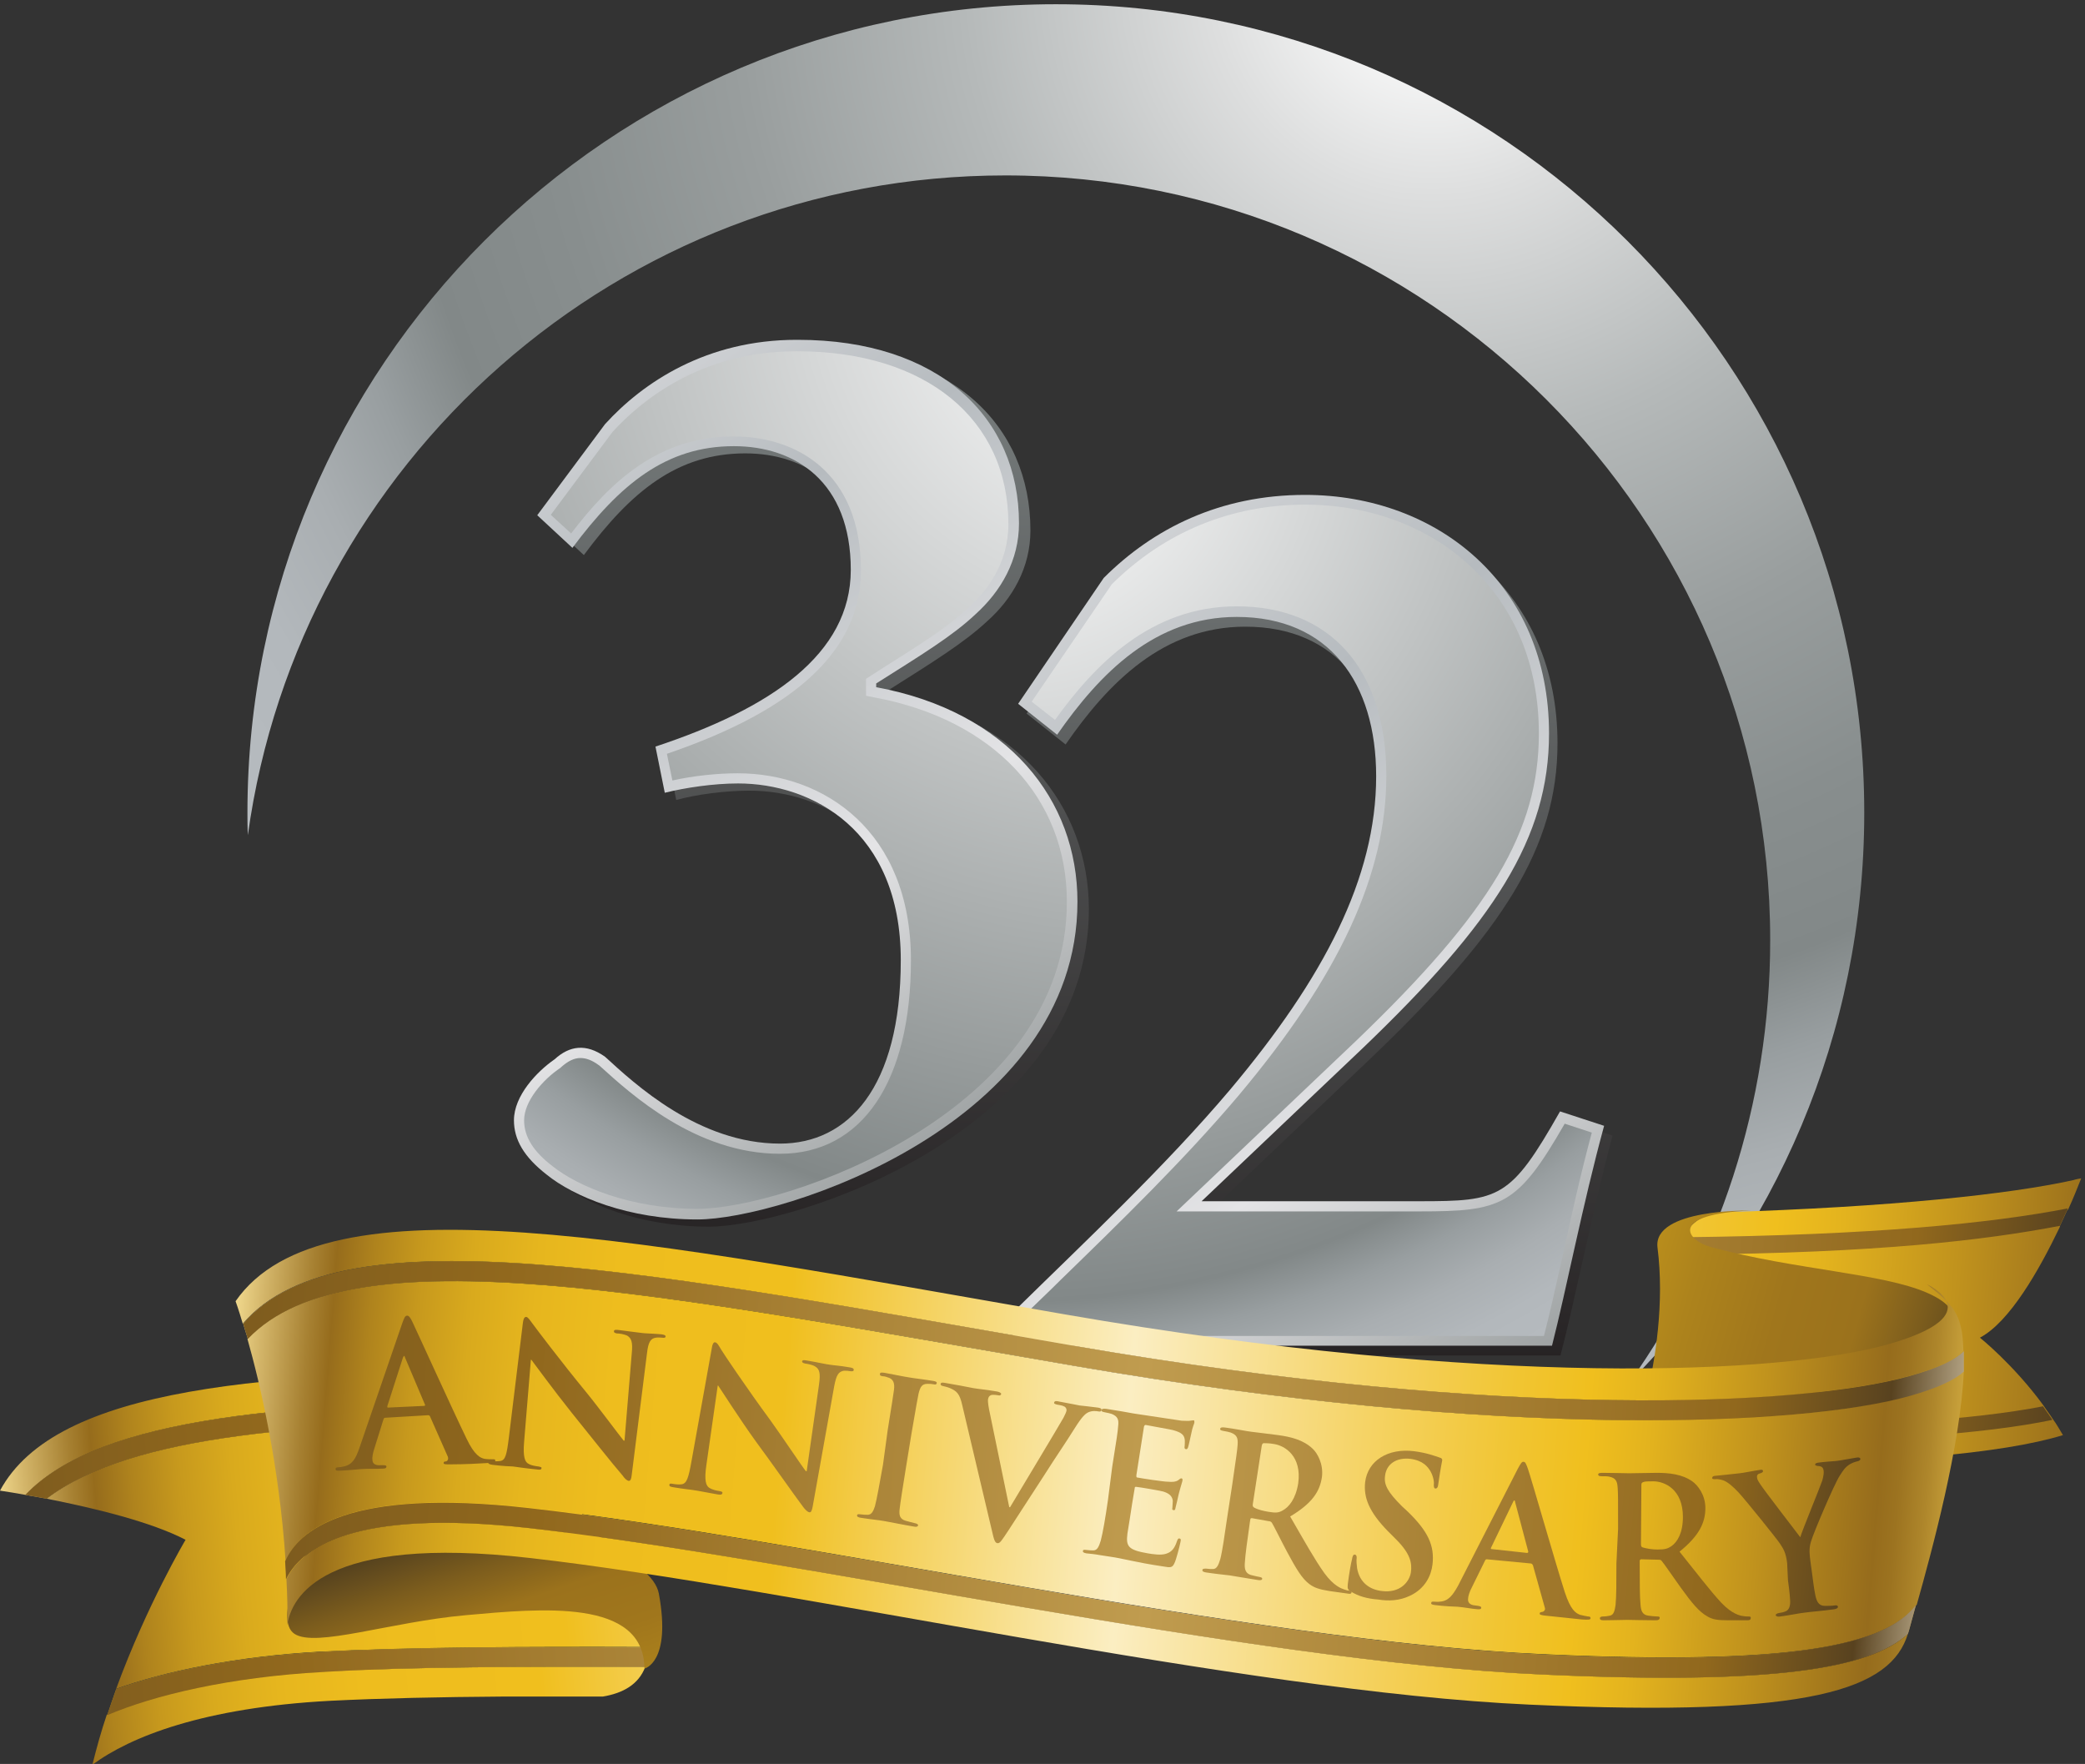 <?xml version="1.0" encoding="utf-8"?>
<!-- Generator: Adobe Illustrator 25.0.1, SVG Export Plug-In . SVG Version: 6.00 Build 0)  -->
<svg version="1.1" id="Layer_1" xmlns="http://www.w3.org/2000/svg" xmlns:xlink="http://www.w3.org/1999/xlink" x="0px" y="0px"
	 viewBox="0 0 492.1 416.3" style="enable-background:new 0 0 492.1 416.3;" xml:space="preserve">
<rect x="0" y="0" width="492.1" height="416.3" fill="#333333" stroke="none"/>
<style type="text/css">
	.st0{display:none;}
	.st1{display:inline;}
	.st2{fill:url(#SVGID_1_);}
	.st3{fill:url(#SVGID_2_);}
	.st4{fill:url(#SVGID_3_);}
	.st5{fill:url(#SVGID_4_);}
	.st6{fill:url(#SVGID_5_);}
	.st7{fill:url(#SVGID_6_);}
	.st8{fill:none;}
	.st9{fill:url(#SVGID_7_);}
	.st10{fill:url(#SVGID_8_);}
	.st11{fill:url(#SVGID_9_);}
	.st12{fill:url(#SVGID_10_);}
	.st13{fill:url(#SVGID_11_);}
	.st14{fill:url(#SVGID_12_);}
	.st15{fill:url(#SVGID_13_);}
	.st16{fill:url(#SVGID_14_);}
	.st17{fill:url(#SVGID_15_);}
	.st18{fill:url(#SVGID_16_);}
	.st19{fill:url(#SVGID_17_);}
	.st20{fill:url(#SVGID_18_);}
	.st21{fill:url(#SVGID_19_);}
	.st22{fill:url(#SVGID_20_);}
	.st23{fill:url(#SVGID_21_);}
	.st24{fill:url(#SVGID_22_);}
	.st25{fill:url(#SVGID_23_);}
	.st26{fill:url(#SVGID_24_);}
	.st27{fill:url(#SVGID_25_);}
	.st28{fill:url(#SVGID_26_);}
	.st29{fill:url(#SVGID_27_);}
	.st30{fill:url(#SVGID_28_);}
	.st31{fill:url(#SVGID_29_);}
	.st32{fill:url(#SVGID_30_);}
	.st33{fill:url(#SVGID_31_);}
	.st34{fill:url(#SVGID_32_);}
	.st35{fill:url(#SVGID_33_);}
	.st36{fill:url(#SVGID_34_);}
	.st37{fill:url(#SVGID_35_);}
	.st38{fill:url(#SVGID_36_);}
	.st39{fill:url(#SVGID_37_);}
	.st40{fill:url(#SVGID_38_);}
	.st41{fill:url(#SVGID_39_);}
	.st42{fill:url(#SVGID_40_);}
	.st43{fill:url(#SVGID_41_);}
	.st44{fill:url(#XMLID_2_);}
	.st45{fill:url(#XMLID_3_);}
	.st46{fill:url(#XMLID_4_);}
	.st47{fill:url(#XMLID_5_);}
	.st48{fill:url(#XMLID_6_);}
	.st49{fill:url(#XMLID_7_);}
	.st50{fill:url(#XMLID_8_);}
	.st51{fill:url(#XMLID_9_);}
	.st52{fill:url(#XMLID_10_);}
	.st53{fill:url(#XMLID_11_);}
	.st54{fill:url(#XMLID_12_);}
	.st55{fill:url(#XMLID_13_);}
	.st56{fill:url(#XMLID_14_);}
	.st57{fill:url(#XMLID_15_);}
	.st58{fill:url(#XMLID_16_);}
	.st59{fill:url(#XMLID_17_);}
	.st60{fill:url(#XMLID_18_);}
	.st61{fill:url(#XMLID_19_);}
	.st62{fill:url(#XMLID_20_);}
	.st63{fill:url(#XMLID_21_);}
	.st64{fill:url(#XMLID_22_);}
	.st65{fill:url(#XMLID_23_);}
	.st66{fill:url(#XMLID_24_);}
	.st67{fill:url(#XMLID_25_);}
	.st68{fill:url(#XMLID_26_);}
	.st69{fill:url(#XMLID_27_);}
	.st70{fill:url(#XMLID_28_);}
	.st71{fill:url(#XMLID_29_);}
	.st72{fill:url(#XMLID_30_);}
	.st73{fill:url(#XMLID_31_);}
	.st74{fill:url(#XMLID_32_);}
	.st75{fill:url(#XMLID_33_);}
	.st76{fill:url(#XMLID_34_);}
	.st77{fill:url(#XMLID_35_);}
	.st78{fill:url(#XMLID_36_);}
	.st79{fill:url(#XMLID_37_);}
	.st80{fill:url(#XMLID_38_);}
	.st81{fill:url(#XMLID_39_);}
	.st82{fill:url(#XMLID_40_);}
</style>
<g id="Layer_2_1_" class="st0">
	<g id="Layer_1-2" class="st1">
		
			<linearGradient id="SVGID_1_" gradientUnits="userSpaceOnUse" x1="314.63" y1="340.71" x2="314.63" y2="83.98" gradientTransform="matrix(1 0 0 -1 0 418)">
			<stop  offset="0" style="stop-color:#7A8080"/>
			<stop  offset="1" style="stop-color:#231F20"/>
		</linearGradient>
		<path class="st2" d="M384.9,227.2c0,46.2-16.8,102.6-70.3,102.6c-53.2,0-70.3-56.7-70.3-102.3c0-47.2,18-102.6,70.9-102.6
			S384.9,181.3,384.9,227.2z M287.7,226.3c0,42.8,6.6,90.6,27.5,90.6s26.3-45.9,26.3-90.3c0-44.6-6.6-88.7-27.5-88.7
			C292.8,137.9,287.7,183.5,287.7,226.3z"/>
		
			<linearGradient id="SVGID_2_" gradientUnits="userSpaceOnUse" x1="190.785" y1="336.5" x2="190.785" y2="116.59" gradientTransform="matrix(1 0 0 -1 0 418)">
			<stop  offset="0" style="stop-color:#7A8080"/>
			<stop  offset="1" style="stop-color:#231F20"/>
		</linearGradient>
		<path class="st3" d="M209.9,163v-0.6c10.6-6.7,18-11.2,23.4-16.4c6.1-5.5,10.3-12.8,10.3-21.5c0-25-18.9-43.3-52.3-43.3h-0.3
			c-17.2-0.2-33.7,7.1-45.3,19.9l-16.1,21.5l8.3,7.7c11.2-15.1,22.1-24.1,38.2-24.1c14.4,0,27.6,8.3,27.6,29.2
			c0,19.9-18.9,32.8-46.2,41.7l2.2,10.9c5.7-1.4,11.5-2.2,17.3-2.2c17.3,0,38.5,10.9,38.5,41.7c0,30.2-12.5,43.3-28.6,43.3
			c-19.3,0-34.4-14.1-41.4-20.5c-4.5-3.2-8.4-2.6-11.9,0.6c-4.2,2.9-9.6,8.7-9.6,14.4c0,4.5,2.3,8.7,7.7,12.9
			c6.4,5.1,19.3,10.6,35.6,10.6c19.9,0,89.9-22.5,89.9-75.1C257.4,189.6,241,168.8,209.9,163z"/>
		
			<linearGradient id="SVGID_3_" gradientUnits="userSpaceOnUse" x1="133.694" y1="471.933" x2="316.364" y2="183.933" gradientTransform="matrix(1 0 0 -1 0 418)">
			<stop  offset="0" style="stop-color:#828888"/>
			<stop  offset="0.26" style="stop-color:#E4E4E6"/>
			<stop  offset="0.48" style="stop-color:#B6BBBF"/>
			<stop  offset="0.72" style="stop-color:#E4E4E6"/>
			<stop  offset="1" style="stop-color:#828888"/>
		</linearGradient>
		<path class="st4" d="M381.6,226.2c0,46.2-16.8,102.6-70.3,102.6c-53.2,0-70.3-56.7-70.3-102.3c0-47.2,18-102.6,70.9-102.6
			S381.6,180.3,381.6,226.2z M284.4,225.2c0,42.8,6.6,90.6,27.5,90.6s26.3-45.9,26.3-90.3c0-44.6-6.6-88.7-27.5-88.7
			C289.5,136.9,284.4,182.5,284.4,225.2L284.4,225.2z"/>
		
			<linearGradient id="SVGID_4_" gradientUnits="userSpaceOnUse" x1="61.838" y1="417.359" x2="244.508" y2="129.359" gradientTransform="matrix(1 0 0 -1 0 418)">
			<stop  offset="0" style="stop-color:#828888"/>
			<stop  offset="0.26" style="stop-color:#E4E4E6"/>
			<stop  offset="0.48" style="stop-color:#B6BBBF"/>
			<stop  offset="0.72" style="stop-color:#E4E4E6"/>
			<stop  offset="1" style="stop-color:#828888"/>
		</linearGradient>
		<path class="st5" d="M207.3,161.5c31.1,5.8,47.5,26.6,47.5,50.7c0,52.6-70,75.1-89.9,75.1c-16.4,0-29.2-5.5-35.6-10.6
			c-5.4-4.2-7.7-8.4-7.7-12.8c0-5.8,5.5-11.6,9.6-14.4c3.5-3.2,7.4-3.9,11.9-0.6c7.1,6.4,22.1,20.5,41.4,20.5
			c16.1,0,28.6-13.2,28.6-43.3c0-30.8-21.2-41.7-38.5-41.7c-5.8,0.1-11.7,0.8-17.3,2.3l-2.2-10.9c27.3-9,46.2-21.8,46.2-41.7
			c0-20.9-13.2-29.2-27.6-29.2c-16.1,0-27,9-38.2,24.1L127,121l16.1-21.5c11.5-12.8,28-20.1,45.3-19.9h0.3
			c33.4,0,52.4,18.3,52.4,43.4c0,8.7-4.2,16.1-10.3,21.5c-5.4,5.1-12.8,9.6-23.4,16.4L207.3,161.5z"/>
		
			<radialGradient id="SVGID_5_" cx="271.07" cy="354.83" r="279.44" gradientTransform="matrix(1 0 0 -1 0 418)" gradientUnits="userSpaceOnUse">
			<stop  offset="3.000000e-02" style="stop-color:#FFFFFF"/>
			<stop  offset="0.82" style="stop-color:#828888"/>
			<stop  offset="0.86" style="stop-color:#989EA0"/>
			<stop  offset="0.9" style="stop-color:#A9AEB1"/>
			<stop  offset="0.95" style="stop-color:#B3B8BC"/>
			<stop  offset="1" style="stop-color:#B6BBBF"/>
		</radialGradient>
		<path class="st6" d="M311.3,326.4c-23.2,0-41-11-53-32.8c-13-23.6-14.9-52.1-14.9-67.1c0-26.2,5.4-50.3,15.3-67.8
			c12.1-21.5,30-32.4,53.2-32.4s40.8,11,52.6,32.7c9.5,17.4,14.7,41.3,14.7,67.2C379.2,274.6,361.4,326.4,311.3,326.4z M310.7,134.5
			c-19,0-28.7,30.5-28.7,90.7c0,28,2.9,93,29.9,93c19,0,28.7-31.2,28.7-92.6C340.6,191.6,336.8,134.5,310.7,134.5L310.7,134.5z"/>
		
			<radialGradient id="SVGID_6_" cx="271.07" cy="354.83" r="279.43" gradientTransform="matrix(1 0 0 -1 0 418)" gradientUnits="userSpaceOnUse">
			<stop  offset="3.000000e-02" style="stop-color:#FFFFFF"/>
			<stop  offset="0.82" style="stop-color:#828888"/>
			<stop  offset="0.86" style="stop-color:#989EA0"/>
			<stop  offset="0.9" style="stop-color:#A9AEB1"/>
			<stop  offset="0.95" style="stop-color:#B3B8BC"/>
			<stop  offset="1" style="stop-color:#B6BBBF"/>
		</radialGradient>
		<path class="st7" d="M164.9,284.9c-15.9,0-28.3-5.4-34.1-10.1c-4.7-3.5-6.8-7-6.8-10.9c0-4.5,4.5-9.6,8.6-12.4l0.1-0.1l0.1-0.1
			c1.2-1.3,2.8-2,4.5-2.1c1.5,0.1,3,0.6,4.2,1.6l0.4,0.3c7.4,6.7,22.8,20.8,42.6,20.8c19.4,0,31-17.1,31-45.8
			c0-30.5-20.6-44.2-41-44.2c-5.2,0-10.4,0.6-15.5,1.7l-1.3-6.4c30.8-10.6,45.8-24.7,45.8-43.3c0-23.3-15.5-31.7-30-31.7
			c-17.8,0-29.2,10.8-38.5,22.9l-4.8-4.4l14.7-19.7c11.1-12.2,26.9-19.2,43.4-19h0.3c30.3,0,49.9,16.1,49.9,40.9
			c0,9.3-5.1,15.8-9.5,19.7c-4.8,4.5-11.2,8.6-20,14.1l-4.3,2.7v4l2,0.4c28.1,5.2,45.5,23.7,45.5,48.3
			C252.4,262.3,185.3,284.9,164.9,284.9z"/>
		<path class="st8" d="M119,400.2c8,0,16.9,1.2,23.7,0C134.5,400.2,126.6,400.2,119,400.2z"/>
		
			<linearGradient id="SVGID_7_" gradientUnits="userSpaceOnUse" x1="-189.446" y1="-113.637" x2="-189.446" y2="-113.637" gradientTransform="matrix(0.986 -0.166 -0.166 -0.986 286.937 256.776)">
			<stop  offset="0" style="stop-color:#477B25"/>
			<stop  offset="6.000000e-02" style="stop-color:#5A8F2C"/>
			<stop  offset="0.14" style="stop-color:#6EA433"/>
			<stop  offset="0.23" style="stop-color:#7CB338"/>
			<stop  offset="0.34" style="stop-color:#84BC3B"/>
			<stop  offset="0.5" style="stop-color:#87BF3C"/>
			<stop  offset="0.69" style="stop-color:#85BD3B"/>
			<stop  offset="0.79" style="stop-color:#7DB539"/>
			<stop  offset="0.87" style="stop-color:#70A734"/>
			<stop  offset="0.94" style="stop-color:#5E942D"/>
			<stop  offset="1" style="stop-color:#477B25"/>
		</linearGradient>
		<path class="st9" d="M118.9,400.2L118.9,400.2z"/>
		
			<linearGradient id="SVGID_8_" gradientUnits="userSpaceOnUse" x1="-316.322" y1="-102.493" x2="113.518" y2="-136.913" gradientTransform="matrix(0.986 -0.166 -0.166 -0.986 286.937 256.776)">
			<stop  offset="0" style="stop-color:#477B25"/>
			<stop  offset="6.000000e-02" style="stop-color:#5A8F2C"/>
			<stop  offset="0.14" style="stop-color:#6EA433"/>
			<stop  offset="0.23" style="stop-color:#7CB338"/>
			<stop  offset="0.34" style="stop-color:#84BC3B"/>
			<stop  offset="0.5" style="stop-color:#87BF3C"/>
			<stop  offset="0.69" style="stop-color:#85BD3B"/>
			<stop  offset="0.79" style="stop-color:#7DB539"/>
			<stop  offset="0.87" style="stop-color:#70A734"/>
			<stop  offset="0.94" style="stop-color:#5E942D"/>
			<stop  offset="1" style="stop-color:#477B25"/>
		</linearGradient>
		<path class="st10" d="M152.6,393.2c-28.4-0.1-54.9,0-76.2,1.1c-22.2,1.2-40.1,5.5-51.1,10.2c-1.3,3.8-2.4,7.8-3.4,11.8
			c9-6.6,26.3-13.5,56.2-15.1c12.1-0.6,26-0.9,40.8-1l0,0c7.6,0,15.6,0,23.7,0C147.3,399.4,151,397.5,152.6,393.2z"/>
		
			<linearGradient id="SVGID_9_" gradientUnits="userSpaceOnUse" x1="-300.621" y1="-36.355" x2="117.929" y2="-69.874" gradientTransform="matrix(0.986 -0.166 -0.166 -0.986 286.937 256.776)">
			<stop  offset="0" style="stop-color:#477B25"/>
			<stop  offset="6.000000e-02" style="stop-color:#5A8F2C"/>
			<stop  offset="0.14" style="stop-color:#6EA433"/>
			<stop  offset="0.23" style="stop-color:#7CB338"/>
			<stop  offset="0.34" style="stop-color:#84BC3B"/>
			<stop  offset="0.5" style="stop-color:#87BF3C"/>
			<stop  offset="0.69" style="stop-color:#85BD3B"/>
			<stop  offset="0.79" style="stop-color:#7DB539"/>
			<stop  offset="0.87" style="stop-color:#70A734"/>
			<stop  offset="0.94" style="stop-color:#5E942D"/>
			<stop  offset="1" style="stop-color:#477B25"/>
		</linearGradient>
		<path class="st11" d="M130.5,323.2C62.3,323.3,13.2,327,0,351.5c1.9,0.3,3.9,0.6,6,1c17.8-18.6,63-22,123.8-22.3L130.5,323.2z"/>
		
			<linearGradient id="SVGID_10_" gradientUnits="userSpaceOnUse" x1="-302.982" y1="-66.565" x2="115.558" y2="-100.085" gradientTransform="matrix(0.986 -0.166 -0.166 -0.986 286.937 256.776)">
			<stop  offset="0" style="stop-color:#477B25"/>
			<stop  offset="6.000000e-02" style="stop-color:#5A8F2C"/>
			<stop  offset="0.14" style="stop-color:#6EA433"/>
			<stop  offset="0.23" style="stop-color:#7CB338"/>
			<stop  offset="0.34" style="stop-color:#84BC3B"/>
			<stop  offset="0.5" style="stop-color:#87BF3C"/>
			<stop  offset="0.69" style="stop-color:#85BD3B"/>
			<stop  offset="0.79" style="stop-color:#7DB539"/>
			<stop  offset="0.87" style="stop-color:#70A734"/>
			<stop  offset="0.94" style="stop-color:#5E942D"/>
			<stop  offset="1" style="stop-color:#477B25"/>
		</linearGradient>
		<path class="st12" d="M153.4,388.5C153.4,388.5,153.4,388.5,153.4,388.5c0.6-16.2-25.4-42.3-25.4-42.3l1.2-11.4
			c-55.8,0.3-98.3,3.3-118.3,18.6c11.6,2.3,24.8,5.5,32.8,9.7c-6.4,11.3-11.9,23.1-16.4,35.3c11.2-4.1,28.4-7.8,48.2-8.8
			C97.3,388.5,124.4,388.4,153.4,388.5z"/>
		
			<linearGradient id="SVGID_11_" gradientUnits="userSpaceOnUse" x1="-300.932" y1="-40.679" x2="117.618" y2="-74.2" gradientTransform="matrix(0.986 -0.166 -0.166 -0.986 286.937 256.776)">
			<stop  offset="0" style="stop-color:#477B25"/>
			<stop  offset="6.000000e-02" style="stop-color:#5A8F2C"/>
			<stop  offset="0.14" style="stop-color:#6EA433"/>
			<stop  offset="0.23" style="stop-color:#7CB338"/>
			<stop  offset="0.34" style="stop-color:#84BC3B"/>
			<stop  offset="0.5" style="stop-color:#87BF3C"/>
			<stop  offset="0.69" style="stop-color:#85BD3B"/>
			<stop  offset="0.79" style="stop-color:#7DB539"/>
			<stop  offset="0.87" style="stop-color:#70A734"/>
			<stop  offset="0.94" style="stop-color:#5E942D"/>
			<stop  offset="1" style="stop-color:#477B25"/>
		</linearGradient>
		<path class="st13" d="M129.8,330.2C69,330.5,23.8,333.9,6,352.5l5,0.9c20-15.3,62.5-18.2,118.3-18.6L129.8,330.2z"/>
		
			<linearGradient id="SVGID_12_" gradientUnits="userSpaceOnUse" x1="-300.392" y1="-40.722" x2="118.988" y2="-74.312" gradientTransform="matrix(0.986 -0.166 -0.166 -0.986 286.937 256.776)">
			<stop  offset="0" style="stop-color:#828888"/>
			<stop  offset="0.14" style="stop-color:#FFFFFF"/>
			<stop  offset="0.52" style="stop-color:#FFFFFF"/>
			<stop  offset="0.6" style="stop-color:#F2F2F3"/>
			<stop  offset="0.72" style="stop-color:#E8E8E9"/>
			<stop  offset="0.85" style="stop-color:#E4E4E6"/>
			<stop  offset="1" style="stop-color:#828888"/>
		</linearGradient>
		<path class="st14" d="M129.8,330.2C69,330.5,23.8,333.9,6,352.5l5,0.9c20-15.3,62.5-18.2,118.3-18.6L129.8,330.2z"/>
		
			<linearGradient id="SVGID_13_" gradientUnits="userSpaceOnUse" x1="-315.762" y1="-94.426" x2="114.078" y2="-128.856" gradientTransform="matrix(0.986 -0.166 -0.166 -0.986 286.937 256.776)">
			<stop  offset="0" style="stop-color:#477B25"/>
			<stop  offset="6.000000e-02" style="stop-color:#5A8F2C"/>
			<stop  offset="0.14" style="stop-color:#6EA433"/>
			<stop  offset="0.23" style="stop-color:#7CB338"/>
			<stop  offset="0.34" style="stop-color:#84BC3B"/>
			<stop  offset="0.5" style="stop-color:#87BF3C"/>
			<stop  offset="0.69" style="stop-color:#85BD3B"/>
			<stop  offset="0.79" style="stop-color:#7DB539"/>
			<stop  offset="0.87" style="stop-color:#70A734"/>
			<stop  offset="0.94" style="stop-color:#5E942D"/>
			<stop  offset="1" style="stop-color:#477B25"/>
		</linearGradient>
		<path class="st15" d="M152.6,393.2c0.5-1.5,0.8-3.1,0.9-4.7c-29-0.1-56.1-0.1-77.9,1.1c-19.9,1.1-37,4.7-48.2,8.8
			c-0.7,2-1.4,4-2.1,6.1c11-4.7,28.9-9,51.1-10.2C97.7,393.1,124.2,393.1,152.6,393.2z"/>
		
			<linearGradient id="SVGID_14_" gradientUnits="userSpaceOnUse" x1="-299.812" y1="-95.703" x2="109.408" y2="-128.483" gradientTransform="matrix(0.986 -0.166 -0.166 -0.986 286.937 256.776)">
			<stop  offset="0" style="stop-color:#828888"/>
			<stop  offset="0.14" style="stop-color:#FFFFFF"/>
			<stop  offset="0.52" style="stop-color:#FFFFFF"/>
			<stop  offset="0.6" style="stop-color:#F2F2F3"/>
			<stop  offset="0.72" style="stop-color:#E8E8E9"/>
			<stop  offset="0.85" style="stop-color:#E4E4E6"/>
			<stop  offset="1" style="stop-color:#828888"/>
		</linearGradient>
		<path class="st16" d="M152.6,393.2c0.5-1.5,0.8-3.1,0.9-4.7c-29-0.1-56.1-0.1-77.9,1.1c-19.9,1.1-37,4.7-48.2,8.8
			c-0.7,2-1.4,4-2.1,6.1c11-4.7,28.9-9,51.1-10.2C97.7,393.1,124.2,393.1,152.6,393.2z"/>
		
			<linearGradient id="SVGID_15_" gradientUnits="userSpaceOnUse" x1="133.472" y1="-24.759" x2="104.482" y2="60.751" gradientTransform="matrix(1 0 0 -1 0 418)">
			<stop  offset="1.000000e-02" style="stop-color:#87BF3C"/>
			<stop  offset="0.11" style="stop-color:#83BB3B"/>
			<stop  offset="0.21" style="stop-color:#78B036"/>
			<stop  offset="0.3" style="stop-color:#669D2F"/>
			<stop  offset="0.39" style="stop-color:#4C8224"/>
			<stop  offset="0.41" style="stop-color:#477D22"/>
			<stop  offset="0.54" style="stop-color:#467922"/>
			<stop  offset="0.66" style="stop-color:#416E22"/>
			<stop  offset="0.77" style="stop-color:#3A5B21"/>
			<stop  offset="0.89" style="stop-color:#304021"/>
			<stop  offset="1" style="stop-color:#231F20"/>
		</linearGradient>
		<path class="st17" d="M72.3,366.7c0,0-7.6,15.4-2.6,18.7s22.6-2.8,40.4-4.4s42.2-4,42.3,12.7c0,0,6.4-1.4,3.4-17.7
			S76.8,345.1,72.3,366.7z"/>
		
			<radialGradient id="SVGID_16_" cx="338.91" cy="425.09" r="342.76" gradientTransform="matrix(1 0 0 -1 0 418)" gradientUnits="userSpaceOnUse">
			<stop  offset="3.000000e-02" style="stop-color:#FFFFFF"/>
			<stop  offset="0.15" style="stop-color:#DDDEDE"/>
			<stop  offset="0.32" style="stop-color:#B5B9B9"/>
			<stop  offset="0.48" style="stop-color:#999E9E"/>
			<stop  offset="0.62" style="stop-color:#888E8E"/>
			<stop  offset="0.72" style="stop-color:#828888"/>
			<stop  offset="0.78" style="stop-color:#989EA0"/>
			<stop  offset="0.85" style="stop-color:#A9AEB1"/>
			<stop  offset="0.92" style="stop-color:#B3B8BC"/>
			<stop  offset="1" style="stop-color:#B6BBBF"/>
		</radialGradient>
		<path class="st18" d="M237.8,40.5c99.9,0,180.9,81,180.9,180.9c0,37.4-11.6,73.8-33.1,104.4c35.5-35.8,55.5-84.2,55.4-134.6
			C440.9,85.6,355.3,0,249.7,0S58.5,85.6,58.5,191.2c0,1.8,0,3.5,0.1,5.3C70.7,108.4,146.3,40.5,237.8,40.5z"/>
		
			<linearGradient id="SVGID_17_" gradientUnits="userSpaceOnUse" x1="70.359" y1="162.78" x2="525.539" y2="126.32" gradientTransform="matrix(1 0 0 -1 0 418)">
			<stop  offset="0" style="stop-color:#477B25"/>
			<stop  offset="6.000000e-02" style="stop-color:#5A8F2C"/>
			<stop  offset="0.14" style="stop-color:#6EA433"/>
			<stop  offset="0.23" style="stop-color:#7CB338"/>
			<stop  offset="0.34" style="stop-color:#84BC3B"/>
			<stop  offset="0.5" style="stop-color:#87BF3C"/>
			<stop  offset="0.69" style="stop-color:#85BD3B"/>
			<stop  offset="0.79" style="stop-color:#7DB539"/>
			<stop  offset="0.87" style="stop-color:#70A734"/>
			<stop  offset="0.94" style="stop-color:#5E942D"/>
			<stop  offset="1" style="stop-color:#477B25"/>
		</linearGradient>
		<path class="st19" d="M490.4,278c-14.8,3.3-43.1,6.4-83,7.7l0,0c-7.3,0.8-7.3,4-11.3,7h1.8c44.1-0.6,73-4.2,91.2-7.6l0,0
			c1.3-2.8,2.3-5.4,3.1-7.4C491.6,277.8,491,277.9,490.4,278z"/>
		
			<linearGradient id="SVGID_18_" gradientUnits="userSpaceOnUse" x1="33.562" y1="134.738" x2="526.402" y2="95.258" gradientTransform="matrix(1 0 0 -1 0 418)">
			<stop  offset="0" style="stop-color:#477B25"/>
			<stop  offset="6.000000e-02" style="stop-color:#5A8F2C"/>
			<stop  offset="0.14" style="stop-color:#6EA433"/>
			<stop  offset="0.23" style="stop-color:#7CB338"/>
			<stop  offset="0.34" style="stop-color:#84BC3B"/>
			<stop  offset="0.5" style="stop-color:#87BF3C"/>
			<stop  offset="0.69" style="stop-color:#85BD3B"/>
			<stop  offset="0.79" style="stop-color:#7DB539"/>
			<stop  offset="0.87" style="stop-color:#70A734"/>
			<stop  offset="0.94" style="stop-color:#5E942D"/>
			<stop  offset="1" style="stop-color:#477B25"/>
		</linearGradient>
		<path class="st20" d="M487,289.3l0.1-0.3V289c0.6-1.3,1.2-2.6,1.8-3.9c-18.1,3.7-46.5,8.3-90.2,9h-2.4c-1.1,0.9,0.9,2.6,1.4,3.9
			c-0.1,0.3-0.1,0.7-0.1,1l0,0c0,3.2,2.6,6.2,1.7,10.9c-1.2,5.9-14.4,18.7-14.2,27.1c0,1.2,0.1,2.4,0.1,3.5c0.1,2,0.2,3.8,0.3,5.5
			c6.1,0.1,5.1,0.1,10.9,0c50.1-0.6,77.1-3.2,91.3-7.5c-0.8-1.3-1.5-2.6-2.4-3.8s-1.5-2.2-2.2-3.2c-4.4-5.9-9.4-11.3-15-16
			C475.3,311.6,482.2,299.5,487,289.3z"/>
		
			<linearGradient id="SVGID_19_" gradientUnits="userSpaceOnUse" x1="101.881" y1="155.01" x2="516.401" y2="121.81" gradientTransform="matrix(1 0 0 -1 0 418)">
			<stop  offset="0" style="stop-color:#828888"/>
			<stop  offset="0.14" style="stop-color:#FFFFFF"/>
			<stop  offset="0.52" style="stop-color:#FFFFFF"/>
			<stop  offset="0.6" style="stop-color:#F2F2F3"/>
			<stop  offset="0.72" style="stop-color:#E8E8E9"/>
			<stop  offset="0.85" style="stop-color:#E4E4E6"/>
			<stop  offset="1" style="stop-color:#828888"/>
		</linearGradient>
		<path class="st21" d="M398,291.6c-0.3,0.2-0.4,0.7-0.2,1c0.3,0.5,0.6,1,1,1.5c0.2,0.3,0.4,0.6,0.5,1c0.1,0.3,0,0.6-0.2,0.8
			c45-0.4,70.4-3.5,88-6.8v-0.1c0.6-1.3,1.2-2.6,1.8-3.9V285l0,0C470.9,288.3,443,291.1,398,291.6z"/>
		
			<linearGradient id="SVGID_20_" gradientUnits="userSpaceOnUse" x1="59.099" y1="111.895" x2="515.899" y2="75.316" gradientTransform="matrix(1 0 0 -1 0 418)">
			<stop  offset="0" style="stop-color:#828888"/>
			<stop  offset="0.14" style="stop-color:#FFFFFF"/>
			<stop  offset="0.52" style="stop-color:#FFFFFF"/>
			<stop  offset="0.6" style="stop-color:#F2F2F3"/>
			<stop  offset="0.72" style="stop-color:#E8E8E9"/>
			<stop  offset="0.85" style="stop-color:#E4E4E6"/>
			<stop  offset="1" style="stop-color:#828888"/>
		</linearGradient>
		<path class="st22" d="M399.2,337.1c-6.7,0.1-6.8,0.1-14.1,0c0,1.2,0.1,2.4,0.1,3.5c7.4,0.1,7.5,0.1,14.3,0
			c43.7-0.5,70.1-2.5,85.8-5.8c-0.7-1.1-1.5-2.2-2.2-3.2C467.3,334.7,441.2,336.6,399.2,337.1z"/>
		
			<linearGradient id="SVGID_21_" gradientUnits="userSpaceOnUse" x1="346.735" y1="116.263" x2="469.445" y2="81.703" gradientTransform="matrix(1 0 0 -1 0 418)">
			<stop  offset="1.000000e-02" style="stop-color:#87BF3C"/>
			<stop  offset="0.11" style="stop-color:#83BB3B"/>
			<stop  offset="0.21" style="stop-color:#78B036"/>
			<stop  offset="0.3" style="stop-color:#669D2F"/>
			<stop  offset="0.39" style="stop-color:#4C8224"/>
			<stop  offset="0.41" style="stop-color:#477D22"/>
			<stop  offset="0.54" style="stop-color:#467922"/>
			<stop  offset="0.66" style="stop-color:#416E22"/>
			<stop  offset="0.77" style="stop-color:#3A5B21"/>
			<stop  offset="0.89" style="stop-color:#304021"/>
			<stop  offset="1" style="stop-color:#231F20"/>
		</linearGradient>
		<path class="st23" d="M459.9,315.7c0,0,7.5-6-4.1-11.1c-10.5-4.6-31.1-5.4-50.8-10.7c-6.5-1.7-10.1-7.9,9.1-8.7
			c0,0-23.2-0.5-22,8.7c3.3,26-8.2,53.6-8.2,53.6L459.9,315.7z"/>
		
			<radialGradient id="SVGID_22_" cx="346.1" cy="397.8" r="273.31" gradientTransform="matrix(1 0 0 -1 0 418)" gradientUnits="userSpaceOnUse">
			<stop  offset="3.000000e-02" style="stop-color:#FFFFFF"/>
			<stop  offset="0.15" style="stop-color:#DDDEDE"/>
			<stop  offset="0.32" style="stop-color:#B5B9B9"/>
			<stop  offset="0.48" style="stop-color:#999E9E"/>
			<stop  offset="0.62" style="stop-color:#888E8E"/>
			<stop  offset="0.72" style="stop-color:#828888"/>
			<stop  offset="0.78" style="stop-color:#989EA0"/>
			<stop  offset="0.85" style="stop-color:#A9AEB1"/>
			<stop  offset="0.92" style="stop-color:#B3B8BC"/>
			<stop  offset="1" style="stop-color:#B6BBBF"/>
		</radialGradient>
		<path class="st24" d="M295.6,88l-4.4,0.1c-1.7,0.1-2.4,0.2-2.8,0.8c-0.2,0.3-0.4,0.6-0.5,1c-0.1,0.2-0.1,0.3-0.3,0.3
			s-0.3-0.2-0.3-0.5c0-0.5,0.5-3.1,0.6-3.4s0.2-0.6,0.4-0.6c0.4,0.2,0.8,0.3,1.3,0.3c0.9,0.1,2,0.2,2.9,0.2h11.6
			c0.7,0,1.3-0.1,2-0.2c0.4-0.1,0.7-0.1,0.8-0.1s0.2,0.2,0.2,0.6c0,0.6-0.1,2.6-0.1,3.4c0,0.3-0.1,0.5-0.3,0.5s-0.3-0.2-0.3-0.6
			v-0.3c-0.1-0.8-0.9-1.6-3.5-1.6l-3.7-0.1v12c0,2.7,0,5,0.1,6.3c0.1,0.8,0.3,1.5,1.1,1.6c0.5,0.1,1,0.1,1.5,0.1
			c0.3,0,0.5,0.1,0.5,0.2s-0.2,0.3-0.6,0.3c-1.9,0-3.8-0.1-4.6-0.1s-2.5,0.1-3.7,0.1c-0.4,0-0.6-0.1-0.6-0.3s0.1-0.2,0.5-0.2
			c0.3,0,0.7,0,1-0.1c0.6-0.1,0.8-0.8,0.9-1.6c0.1-1.2,0.1-3.5,0.1-6.2L295.6,88z"/>
		
			<radialGradient id="SVGID_23_" cx="346.1" cy="397.8" r="273.31" gradientTransform="matrix(1 0 0 -1 0 418)" gradientUnits="userSpaceOnUse">
			<stop  offset="3.000000e-02" style="stop-color:#FFFFFF"/>
			<stop  offset="0.15" style="stop-color:#DDDEDE"/>
			<stop  offset="0.32" style="stop-color:#B5B9B9"/>
			<stop  offset="0.48" style="stop-color:#999E9E"/>
			<stop  offset="0.62" style="stop-color:#888E8E"/>
			<stop  offset="0.72" style="stop-color:#828888"/>
			<stop  offset="0.78" style="stop-color:#989EA0"/>
			<stop  offset="0.85" style="stop-color:#A9AEB1"/>
			<stop  offset="0.92" style="stop-color:#B3B8BC"/>
			<stop  offset="1" style="stop-color:#B6BBBF"/>
		</radialGradient>
		<path class="st25" d="M327.5,95.6c0.1,0,0.2-0.1,0.2-0.2v-0.6c0-4.4,0-5.3-0.1-6.2s-0.3-1.5-1.3-1.7c-0.4-0.1-0.8-0.1-1.1-0.1
			c-0.3,0-0.5-0.1-0.5-0.3s0.2-0.3,0.6-0.3c1.6,0,3.4,0.1,4.2,0.1s2.5-0.1,3.7-0.1c0.4,0,0.6,0.1,0.6,0.3s-0.2,0.3-0.5,0.3
			c-0.3,0-0.6,0-0.9,0.1c-0.8,0.1-1,0.6-1.1,1.7s-0.1,1.8-0.1,6.2v5.2c0,2.7,0,5,0.1,6.3c0.1,0.8,0.3,1.5,1.1,1.6
			c0.5,0.1,1,0.1,1.5,0.1c0.3,0,0.5,0.1,0.5,0.2s-0.2,0.3-0.6,0.3c-1.9,0-3.8-0.1-4.6-0.1s-2.5,0.1-3.7,0.1c-0.4,0-0.6-0.1-0.6-0.3
			s0.1-0.2,0.5-0.2c0.4,0,0.7,0,1.1-0.1c0.6-0.1,0.7-0.8,0.9-1.6c0.1-1.2,0.1-3.5,0.1-6.2v-2.6c0-0.1-0.1-0.2-0.1-0.2c0,0,0,0,0,0
			h-11.2c-0.1,0-0.2,0-0.2,0.2v2.6c0,2.7,0,5,0.1,6.3c0.1,0.8,0.3,1.5,1.1,1.6c0.5,0.1,1,0.1,1.5,0.1c0.3,0,0.5,0.1,0.5,0.2
			s-0.2,0.3-0.6,0.3c-1.9,0-3.8-0.1-4.6-0.1s-2.5,0.1-3.7,0.1c-0.4,0-0.6-0.1-0.6-0.3s0.1-0.2,0.5-0.2c0.4,0,0.7,0,1.1-0.1
			c0.6-0.1,0.7-0.8,0.9-1.6c0.1-1.2,0.1-3.5,0.1-6.2v-5.2c0-4.4,0-5.3-0.1-6.2s-0.3-1.5-1.3-1.7c-0.4-0.1-0.8-0.1-1.1-0.1
			c-0.3,0-0.5-0.1-0.5-0.3s0.2-0.3,0.6-0.3c1.6,0,3.4,0.1,4.2,0.1s2.5-0.1,3.7-0.1c0.4,0,0.6,0.1,0.6,0.3s-0.2,0.3-0.5,0.3
			c-0.3,0-0.6,0-0.9,0.1c-0.8,0.1-1,0.6-1.1,1.7s0,1.8,0,6.2v0.6c0,0.1,0.1,0.2,0.2,0.2H327.5z"/>
		
			<linearGradient id="SVGID_24_" gradientUnits="userSpaceOnUse" x1="49.461" y1="50.509" x2="468.031" y2="16.989" gradientTransform="matrix(1 0 0 -1 0 418)">
			<stop  offset="0" style="stop-color:#477B25"/>
			<stop  offset="6.000000e-02" style="stop-color:#5A8F2C"/>
			<stop  offset="0.14" style="stop-color:#6EA433"/>
			<stop  offset="0.23" style="stop-color:#7CB338"/>
			<stop  offset="0.34" style="stop-color:#84BC3B"/>
			<stop  offset="0.5" style="stop-color:#87BF3C"/>
			<stop  offset="0.69" style="stop-color:#85BD3B"/>
			<stop  offset="0.79" style="stop-color:#7DB539"/>
			<stop  offset="0.87" style="stop-color:#70A734"/>
			<stop  offset="0.94" style="stop-color:#5E942D"/>
			<stop  offset="1" style="stop-color:#477B25"/>
		</linearGradient>
		<path class="st26" d="M364.9,395c-69.3-3.2-176.5-27.6-239.9-34.7c-41.6-4.7-53.7,4.9-57.2,12.1c0.2,3.6,0.3,7.2,0.3,10.9
			c0.9-6.6,8.3-21.5,57.4-15.9c62.5,7.1,168.1,31.5,236.3,34.7c67.2,3.1,85.6-3.7,89.6-16.8C442.3,393.6,419.4,397.5,364.9,395z"/>
		
			<linearGradient id="SVGID_25_" gradientUnits="userSpaceOnUse" x1="55.1" y1="126.782" x2="473.66" y2="93.263" gradientTransform="matrix(1 0 0 -1 0 418)">
			<stop  offset="0" style="stop-color:#477B25"/>
			<stop  offset="6.000000e-02" style="stop-color:#5A8F2C"/>
			<stop  offset="0.14" style="stop-color:#6EA433"/>
			<stop  offset="0.23" style="stop-color:#7CB338"/>
			<stop  offset="0.34" style="stop-color:#84BC3B"/>
			<stop  offset="0.5" style="stop-color:#87BF3C"/>
			<stop  offset="0.69" style="stop-color:#85BD3B"/>
			<stop  offset="0.79" style="stop-color:#7DB539"/>
			<stop  offset="0.87" style="stop-color:#70A734"/>
			<stop  offset="0.94" style="stop-color:#5E942D"/>
			<stop  offset="1" style="stop-color:#477B25"/>
		</linearGradient>
		<path class="st27" d="M254.4,317.3c101.1,17.5,171.7,14.3,197.1,7.1c7.2-2,11.1-4,13-5.9c-0.2-9.2-2.5-11-8.6-15.8
			c0,0,15.8,7.1-9.3,14.2s-94.8,10.3-194.6-7.1s-175.3-33.1-196.1-3.2c0,0,0.7,1.9,1.7,5.3C80.7,284.8,155.8,300.3,254.4,317.3z"/>
		
			<linearGradient id="SVGID_26_" gradientUnits="userSpaceOnUse" x1="52.172" y1="89.396" x2="470.722" y2="55.876" gradientTransform="matrix(1 0 0 -1 0 418)">
			<stop  offset="0" style="stop-color:#477B25"/>
			<stop  offset="6.000000e-02" style="stop-color:#5A8F2C"/>
			<stop  offset="0.14" style="stop-color:#6EA433"/>
			<stop  offset="0.23" style="stop-color:#7CB338"/>
			<stop  offset="0.34" style="stop-color:#84BC3B"/>
			<stop  offset="0.5" style="stop-color:#87BF3C"/>
			<stop  offset="0.69" style="stop-color:#85BD3B"/>
			<stop  offset="0.79" style="stop-color:#7DB539"/>
			<stop  offset="0.87" style="stop-color:#70A734"/>
			<stop  offset="0.94" style="stop-color:#5E942D"/>
			<stop  offset="1" style="stop-color:#477B25"/>
		</linearGradient>
		<path class="st28" d="M254.4,322c-97.2-16.8-171.5-32-195.8-6.4c4.8,17.2,7.8,34.8,9,52.6c3.1-7.2,14.7-17.4,57.4-12.6
			c63.4,7.1,170.7,31.5,239.9,34.7c58.9,2.7,80.9-2,88.4-11.7c3.6-12.8,10.3-37.5,11.1-55.2c-1.9,1.8-5.7,3.9-12.9,5.9
			C426,336.3,355.5,339.5,254.4,322z"/>
		
			<linearGradient id="SVGID_27_" gradientUnits="userSpaceOnUse" x1="54.4" y1="117.508" x2="472.95" y2="83.988" gradientTransform="matrix(1 0 0 -1 0 418)">
			<stop  offset="0" style="stop-color:#477B25"/>
			<stop  offset="6.000000e-02" style="stop-color:#5A8F2C"/>
			<stop  offset="0.14" style="stop-color:#6EA433"/>
			<stop  offset="0.23" style="stop-color:#7CB338"/>
			<stop  offset="0.34" style="stop-color:#84BC3B"/>
			<stop  offset="0.5" style="stop-color:#87BF3C"/>
			<stop  offset="0.69" style="stop-color:#85BD3B"/>
			<stop  offset="0.79" style="stop-color:#7DB539"/>
			<stop  offset="0.87" style="stop-color:#70A734"/>
			<stop  offset="0.94" style="stop-color:#5E942D"/>
			<stop  offset="1" style="stop-color:#477B25"/>
		</linearGradient>
		<path class="st29" d="M464.4,318.5c-1.9,1.9-5.7,3.9-13,5.9c-25.5,7.1-96,10.3-197.1-7.1c-98.6-17-173.6-32.5-196.9-5.3
			c0.3,1.1,0.7,2.3,1.1,3.6c24.4-25.6,98.6-10.4,195.9,6.4c101.1,17.5,171.7,14.3,197.1,7.1c7.2-2,11-4,12.9-5.9
			C464.4,321.6,464.5,320,464.4,318.5z"/>
		
			<linearGradient id="SVGID_28_" gradientUnits="userSpaceOnUse" x1="54.94" y1="117.466" x2="474.32" y2="83.876" gradientTransform="matrix(1 0 0 -1 0 418)">
			<stop  offset="0" style="stop-color:#828888"/>
			<stop  offset="0.14" style="stop-color:#FFFFFF"/>
			<stop  offset="0.52" style="stop-color:#FFFFFF"/>
			<stop  offset="0.6" style="stop-color:#F2F2F3"/>
			<stop  offset="0.72" style="stop-color:#E8E8E9"/>
			<stop  offset="0.85" style="stop-color:#E4E4E6"/>
			<stop  offset="1" style="stop-color:#828888"/>
		</linearGradient>
		<path class="st30" d="M464.4,318.5c-1.9,1.9-5.7,3.9-13,5.9c-25.5,7.1-96,10.3-197.1-7.1c-98.6-17-173.6-32.5-196.9-5.3
			c0.3,1.1,0.7,2.3,1.1,3.6c24.4-25.6,98.6-10.4,195.9,6.4c101.1,17.5,171.7,14.3,197.1,7.1c7.2-2,11-4,12.9-5.9
			C464.4,321.6,464.5,320,464.4,318.5z"/>
		
			<linearGradient id="SVGID_29_" gradientUnits="userSpaceOnUse" x1="50.14" y1="59.377" x2="468.69" y2="25.857" gradientTransform="matrix(1 0 0 -1 0 418)">
			<stop  offset="0" style="stop-color:#477B25"/>
			<stop  offset="6.000000e-02" style="stop-color:#5A8F2C"/>
			<stop  offset="0.14" style="stop-color:#6EA433"/>
			<stop  offset="0.23" style="stop-color:#7CB338"/>
			<stop  offset="0.34" style="stop-color:#84BC3B"/>
			<stop  offset="0.5" style="stop-color:#87BF3C"/>
			<stop  offset="0.69" style="stop-color:#85BD3B"/>
			<stop  offset="0.79" style="stop-color:#7DB539"/>
			<stop  offset="0.87" style="stop-color:#70A734"/>
			<stop  offset="0.94" style="stop-color:#5E942D"/>
			<stop  offset="1" style="stop-color:#477B25"/>
		</linearGradient>
		<path class="st31" d="M364.9,390.3c-69.3-3.1-176.5-27.6-239.9-34.7c-42.6-4.8-54.3,5.4-57.4,12.6c0.1,1.4,0.2,2.8,0.2,4.2
			c3.4-7.2,15.5-16.8,57.2-12.1c63.4,7.1,170.7,31.5,239.9,34.7c54.5,2.5,77.4-1.4,86.5-9.7c0.1-0.2,0.1-0.4,0.2-0.6
			c0.4-1.5,1-3.6,1.7-6.2C445.7,388.2,423.7,393,364.9,390.3z"/>
		
			<linearGradient id="SVGID_30_" gradientUnits="userSpaceOnUse" x1="65.67" y1="58.137" x2="464.14" y2="26.217" gradientTransform="matrix(1 0 0 -1 0 418)">
			<stop  offset="0" style="stop-color:#828888"/>
			<stop  offset="0.14" style="stop-color:#FFFFFF"/>
			<stop  offset="0.52" style="stop-color:#FFFFFF"/>
			<stop  offset="0.6" style="stop-color:#F2F2F3"/>
			<stop  offset="0.72" style="stop-color:#E8E8E9"/>
			<stop  offset="0.85" style="stop-color:#E4E4E6"/>
			<stop  offset="1" style="stop-color:#828888"/>
		</linearGradient>
		<path class="st32" d="M364.9,390.3c-69.3-3.1-176.5-27.6-239.9-34.7c-42.6-4.8-54.3,5.4-57.4,12.6c0.1,1.4,0.2,2.8,0.2,4.2
			c3.4-7.2,15.5-16.8,57.2-12.1c63.4,7.1,170.7,31.5,239.9,34.7c54.5,2.5,77.4-1.4,86.5-9.7c0.1-0.2,0.1-0.4,0.2-0.6
			c0.4-1.5,1-3.6,1.7-6.2C445.7,388.2,423.7,393,364.9,390.3z"/>
		
			<linearGradient id="SVGID_31_" gradientUnits="userSpaceOnUse" x1="64.658" y1="91.488" x2="466.848" y2="57.018" gradientTransform="matrix(1 0 0 -1 0 418)">
			<stop  offset="0" style="stop-color:#828888"/>
			<stop  offset="0.14" style="stop-color:#FFFFFF"/>
			<stop  offset="0.52" style="stop-color:#FFFFFF"/>
			<stop  offset="0.6" style="stop-color:#F2F2F3"/>
			<stop  offset="0.72" style="stop-color:#E8E8E9"/>
			<stop  offset="0.85" style="stop-color:#E4E4E6"/>
			<stop  offset="1" style="stop-color:#828888"/>
		</linearGradient>
		<path class="st33" d="M91.1,334.3c-0.2,0-0.3,0.1-0.4,0.4l-2.2,6.7c-0.3,0.9-0.5,1.9-0.5,2.8c0,0.8,0.5,1.4,1.9,1.3h0.7
			c0.6,0,0.7,0,0.7,0.3s-0.3,0.5-0.8,0.5c-1.5,0.1-3.4,0-4.9,0.1c-0.5,0-3,0.3-5.4,0.4c-0.6,0-0.9,0-0.9-0.4s0.2-0.4,0.5-0.4
			c0.5,0,1-0.1,1.4-0.2c2.1-0.4,2.9-2,3.7-4.3l10.1-29.4c0.5-1.4,0.7-1.9,1.2-1.9s0.7,0.4,1.2,1.4c1.2,2.5,9.5,20.8,12.8,27.7
			c2,4,3.3,4.6,4.3,4.8c0.6,0.1,1.3,0.1,1.9,0.1c0.4,0,0.6,0,0.6,0.3s-0.4,0.5-2.1,0.6s-5,0.3-8.7,0.3c-0.8,0-1.4,0-1.4-0.3
			s0.2-0.4,0.6-0.4c0.4-0.2,0.6-0.6,0.4-1c0,0,0-0.1,0-0.1l-4.2-9.6c-0.1-0.2-0.3-0.3-0.5-0.3L91.1,334.3z M100.3,331.5
			c0.2,0,0.3-0.1,0.2-0.3l-4.7-11.1c-0.1-0.2-0.1-0.4-0.3-0.4s-0.2,0.2-0.3,0.4l-3.7,11.5c0,0.2,0,0.3,0.2,0.3L100.3,331.5z"/>
		
			<linearGradient id="SVGID_32_" gradientUnits="userSpaceOnUse" x1="64.878" y1="94.079" x2="467.068" y2="59.599" gradientTransform="matrix(1 0 0 -1 0 418)">
			<stop  offset="0" style="stop-color:#828888"/>
			<stop  offset="0.14" style="stop-color:#FFFFFF"/>
			<stop  offset="0.52" style="stop-color:#FFFFFF"/>
			<stop  offset="0.6" style="stop-color:#F2F2F3"/>
			<stop  offset="0.72" style="stop-color:#E8E8E9"/>
			<stop  offset="0.85" style="stop-color:#E4E4E6"/>
			<stop  offset="1" style="stop-color:#828888"/>
		</linearGradient>
		<path class="st34" d="M123.9,340c-0.3,3.6,0.2,4.8,1.1,5.3c0.7,0.3,1.5,0.5,2.3,0.6c0.5,0,0.8,0.2,0.7,0.5s-0.5,0.4-1.1,0.3
			c-3-0.3-4.8-0.6-5.7-0.7c-0.4,0-2.6-0.1-5-0.4c-0.6-0.1-1-0.1-0.9-0.6s0.3-0.3,0.8-0.3c0.7,0.1,1.4,0.1,2.1,0
			c1.2-0.2,1.6-1.5,2-5.5l3.3-27c0.1-0.9,0.3-1.5,0.8-1.5s0.8,0.7,1.5,1.6c0.5,0.7,6.6,8.8,12.6,16.2c2.8,3.4,8.3,10.7,8.9,11.5h0.2
			l1.7-20.6c0.3-2.8-0.1-3.7-1.1-4.3c-0.8-0.3-1.6-0.5-2.4-0.5c-0.5-0.1-0.7-0.2-0.7-0.5s0.5-0.4,1.2-0.3c2.4,0.3,4.6,0.6,5.5,0.7
			c0.5,0,2.3,0.1,4.5,0.3c0.6,0.1,1,0.2,1,0.5s-0.3,0.4-0.9,0.3c-0.5-0.1-0.9-0.1-1.4,0c-1.3,0.2-1.8,1.1-2.1,3.7l-3.6,28.8
			c-0.1,1-0.3,1.4-0.7,1.4s-1-0.6-1.4-1.2c-2.6-3-7.8-9.7-12-14.9c-4.4-5.5-8.9-11.7-9.7-12.7h-0.1L123.9,340z"/>
		
			<linearGradient id="SVGID_33_" gradientUnits="userSpaceOnUse" x1="64.662" y1="91.559" x2="466.852" y2="57.089" gradientTransform="matrix(1 0 0 -1 0 418)">
			<stop  offset="0" style="stop-color:#828888"/>
			<stop  offset="0.14" style="stop-color:#FFFFFF"/>
			<stop  offset="0.52" style="stop-color:#FFFFFF"/>
			<stop  offset="0.6" style="stop-color:#F2F2F3"/>
			<stop  offset="0.72" style="stop-color:#E8E8E9"/>
			<stop  offset="0.85" style="stop-color:#E4E4E6"/>
			<stop  offset="1" style="stop-color:#828888"/>
		</linearGradient>
		<path class="st35" d="M167,345.6c-0.5,3.5-0.1,4.8,0.8,5.3c0.7,0.4,1.5,0.6,2.3,0.7c0.5,0.1,0.8,0.2,0.7,0.5s-0.5,0.4-1.1,0.3
			c-2.9-0.5-4.7-0.9-5.6-1c-0.4-0.1-2.6-0.3-4.9-0.7c-0.6-0.1-1-0.2-0.9-0.6s0.3-0.3,0.8-0.2c0.7,0.1,1.4,0.2,2.1,0.1
			c1.2-0.2,1.6-1.5,2.3-5.4l4.8-26.8c0.1-0.9,0.4-1.5,0.8-1.5s0.8,0.7,1.4,1.7c0.4,0.7,6.1,9.2,11.7,16.9c2.6,3.6,7.6,11.1,8.3,12
			h0.2l2.9-20.5c0.4-2.8,0.1-3.7-0.9-4.3c-0.7-0.3-1.5-0.6-2.4-0.7c-0.5-0.1-0.7-0.3-0.6-0.5s0.6-0.3,1.2-0.2c2.4,0.4,4.5,0.9,5.5,1
			c0.5,0.1,2.2,0.2,4.5,0.6c0.6,0.1,1,0.2,1,0.6s-0.3,0.4-0.9,0.3c-0.5-0.1-0.9-0.1-1.4-0.1c-1.3,0.2-1.9,1-2.3,3.6l-5.2,28.5
			c-0.2,1-0.4,1.4-0.8,1.3s-1-0.7-1.4-1.3c-2.4-3.2-7.3-10.1-11.2-15.5c-4.1-5.7-8.3-12.2-8.9-13.2h-0.1L167,345.6z"/>
		
			<linearGradient id="SVGID_34_" gradientUnits="userSpaceOnUse" x1="64.428" y1="88.862" x2="466.618" y2="54.392" gradientTransform="matrix(1 0 0 -1 0 418)">
			<stop  offset="0" style="stop-color:#828888"/>
			<stop  offset="0.14" style="stop-color:#FFFFFF"/>
			<stop  offset="0.52" style="stop-color:#FFFFFF"/>
			<stop  offset="0.6" style="stop-color:#F2F2F3"/>
			<stop  offset="0.72" style="stop-color:#E8E8E9"/>
			<stop  offset="0.85" style="stop-color:#E4E4E6"/>
			<stop  offset="1" style="stop-color:#828888"/>
		</linearGradient>
		<path class="st36" d="M209.9,337.3c1.1-6.9,1.3-8.2,1.5-9.6s-0.2-2.4-1.1-2.8c-0.5-0.2-1.1-0.4-1.6-0.5c-0.5-0.1-0.7-0.2-0.7-0.6
			s0.4-0.3,1.1-0.2c1.7,0.3,4.6,0.9,5.9,1.1c1.1,0.2,3.8,0.5,5.6,0.8c0.6,0.1,0.9,0.3,0.9,0.5s-0.3,0.4-0.8,0.3
			c-0.5-0.1-0.9-0.1-1.4-0.1c-1.3,0-1.8,0.7-2.1,2.3c-0.3,1.4-0.5,2.7-1.7,9.6l-1.3,8c-0.7,4.4-1.3,8-1.4,10
			c-0.1,1.2,0.1,2.1,1.4,2.5c0.7,0.2,1.5,0.4,2.3,0.6c0.5,0.1,0.7,0.3,0.7,0.5s-0.4,0.4-0.9,0.3c-3-0.5-5.8-1.1-7.1-1.3
			c-1-0.2-3.9-0.5-5.7-0.8c-0.6-0.1-0.9-0.3-0.8-0.6s0.2-0.3,0.8-0.2c0.6,0.1,1.1,0.1,1.7,0.1c0.9,0,1.3-0.8,1.7-2
			c0.5-1.9,1.1-5.5,1.9-9.9L209.9,337.3z"/>
		
			<linearGradient id="SVGID_35_" gradientUnits="userSpaceOnUse" x1="64.294" y1="87.275" x2="466.484" y2="52.795" gradientTransform="matrix(1 0 0 -1 0 418)">
			<stop  offset="0" style="stop-color:#828888"/>
			<stop  offset="0.14" style="stop-color:#FFFFFF"/>
			<stop  offset="0.52" style="stop-color:#FFFFFF"/>
			<stop  offset="0.6" style="stop-color:#F2F2F3"/>
			<stop  offset="0.72" style="stop-color:#E8E8E9"/>
			<stop  offset="0.85" style="stop-color:#E4E4E6"/>
			<stop  offset="1" style="stop-color:#828888"/>
		</linearGradient>
		<path class="st37" d="M227.6,331.3c-0.6-2.7-1.3-3.3-2.9-4c-0.6-0.2-1.1-0.4-1.7-0.5c-0.4-0.1-0.5-0.2-0.5-0.5s0.6-0.3,1.2-0.2
			c2.4,0.4,5,1,6.6,1.2c1.1,0.2,3.3,0.4,5.6,0.8c0.6,0.1,1,0.3,1,0.6s-0.3,0.4-0.8,0.3c-0.6-0.2-1.2-0.2-1.8,0
			c-0.3,0.2-0.6,0.5-0.6,0.9c0,1.2,0.2,2.5,0.5,3.7l4.5,21.9h0.2c2.8-4.7,11-18.3,12.6-21.1c0.3-0.5,0.5-1,0.7-1.6
			c0.1-0.4-0.1-0.8-0.4-1c-0.6-0.3-1.2-0.4-1.8-0.5c-0.4-0.1-0.8-0.2-0.7-0.5s0.5-0.4,1.3-0.2c2.3,0.4,4.1,0.8,4.7,0.9
			c0.8,0.1,2.9,0.3,4.3,0.5c0.6,0.1,0.9,0.2,0.9,0.6s-0.3,0.4-0.8,0.3c-0.8-0.2-1.6-0.1-2.3,0.2c-0.6,0.3-1.5,1-3.2,3.7
			c-2.5,4-4.1,6.2-7.4,11.4c-4,6.2-6.9,10.8-8.3,12.9c-1.6,2.4-2,3.1-2.6,3s-0.8-0.8-1.3-3L227.6,331.3z"/>
		
			<linearGradient id="SVGID_36_" gradientUnits="userSpaceOnUse" x1="64.061" y1="84.613" x2="466.251" y2="50.143" gradientTransform="matrix(1 0 0 -1 0 418)">
			<stop  offset="0" style="stop-color:#828888"/>
			<stop  offset="0.14" style="stop-color:#FFFFFF"/>
			<stop  offset="0.52" style="stop-color:#FFFFFF"/>
			<stop  offset="0.6" style="stop-color:#F2F2F3"/>
			<stop  offset="0.72" style="stop-color:#E8E8E9"/>
			<stop  offset="0.85" style="stop-color:#E4E4E6"/>
			<stop  offset="1" style="stop-color:#828888"/>
		</linearGradient>
		<path class="st38" d="M263,345.9c1.1-6.9,1.3-8.2,1.4-9.6s-0.1-2.3-1.5-2.9c-0.6-0.2-1.2-0.3-1.8-0.4c-0.5-0.1-0.8-0.2-0.7-0.5
			s0.4-0.4,1.1-0.3c1.2,0.2,2.5,0.4,3.7,0.6s2.2,0.4,2.8,0.5c1.5,0.2,10.5,1.6,11.4,1.7c0.7,0,1.3,0,2,0c0.2,0,0.5-0.1,0.8-0.1
			c0.2,0,0.3,0.2,0.2,0.5c-0.3,0.9-0.6,1.9-0.8,2.9c-0.1,0.5-0.5,2.4-0.7,3c-0.1,0.2-0.2,0.5-0.5,0.4s-0.4-0.3-0.3-0.7
			c0.1-0.6,0.1-1.1,0-1.7c-0.2-0.9-0.6-1.5-2.8-2.1c-0.8-0.2-5.5-1-6.4-1.2c-0.2,0-0.3,0.1-0.4,0.4l-1.8,11.5c0,0.3,0,0.5,0.2,0.5
			c1,0.1,6.2,1,7.3,1c0.8,0.2,1.6,0.1,2.3-0.3c0.4-0.3,0.6-0.5,0.8-0.5s0.3,0.1,0.3,0.4s-0.3,1-0.9,3.3c-0.2,0.9-0.6,2.7-0.7,3
			s-0.1,0.9-0.5,0.8c-0.2,0-0.4-0.2-0.4-0.4c0,0,0-0.1,0-0.1c0.1-0.6,0.1-1.1,0.1-1.7c-0.1-0.9-0.6-1.7-2.3-2.2
			c-0.9-0.2-5.3-1-6.4-1.1c-0.2,0-0.3,0.1-0.3,0.4l-0.6,3.6c-0.3,1.5-0.9,5.7-1.1,7c-0.4,3.1,0.2,3.9,4.9,4.7
			c1.4,0.3,2.9,0.4,4.4,0.1c1.3-0.4,2-1.2,2.6-3c0.2-0.5,0.3-0.7,0.6-0.6s0.3,0.4,0.2,0.9c-0.3,1.7-0.8,3.3-1.4,5
			c-0.5,1.1-0.9,1.1-2.6,0.8c-3.4-0.5-5.9-1-7.8-1.4s-3.3-0.7-4.7-0.9c-0.5-0.1-1.5-0.2-2.6-0.4s-2.2-0.3-3.1-0.4
			c-0.6-0.1-0.9-0.3-0.8-0.6s0.2-0.3,0.8-0.3c0.6,0.1,1.1,0.1,1.7,0.1c0.9,0,1.3-1,1.7-2.3c0.5-1.9,1.1-5.5,1.7-9.6L263,345.9z"/>
		
			<linearGradient id="SVGID_37_" gradientUnits="userSpaceOnUse" x1="63.872" y1="82.396" x2="466.062" y2="47.916" gradientTransform="matrix(1 0 0 -1 0 418)">
			<stop  offset="0" style="stop-color:#828888"/>
			<stop  offset="0.14" style="stop-color:#FFFFFF"/>
			<stop  offset="0.52" style="stop-color:#FFFFFF"/>
			<stop  offset="0.6" style="stop-color:#F2F2F3"/>
			<stop  offset="0.72" style="stop-color:#E8E8E9"/>
			<stop  offset="0.85" style="stop-color:#E4E4E6"/>
			<stop  offset="1" style="stop-color:#828888"/>
		</linearGradient>
		<path class="st39" d="M291.4,350.3c1-6.9,1.2-8.2,1.3-9.7s-0.1-2.3-1.6-2.9c-0.6-0.2-1.2-0.3-1.8-0.4c-0.5-0.1-0.8-0.2-0.7-0.5
			s0.4-0.4,1.1-0.3c2.4,0.4,5.3,0.9,6.2,1c1.5,0.2,5,0.6,6.4,0.8c2.9,0.4,5.9,1.1,8.1,3.2c1.7,1.8,2.5,4.2,2.2,6.7
			c-0.5,3.4-2.4,6.3-7.5,9.3c3.3,5.7,5.9,10.2,8.1,13.4c2.2,3,4,3.6,4.6,3.8c0.4,0.1,0.8,0.3,1.3,0.3c0.4,0,0.5,0.2,0.5,0.4
			s-0.4,0.4-0.9,0.3l-4.3-0.6c-2.5-0.4-3.6-0.8-4.7-1.6c-1.8-1.3-3.2-3.7-5.3-7.6c-1.5-2.8-3.1-6.2-3.6-6.9
			c-0.2-0.3-0.5-0.4-0.8-0.4l-3.9-0.7c-0.2,0-0.4,0-0.4,0.3l-0.1,0.6c-0.6,4.2-1.1,7.8-1.2,9.8c-0.1,1.3,0.1,2.4,1.4,2.8
			c0.7,0.2,1.5,0.4,2.2,0.5c0.4,0.1,0.5,0.2,0.5,0.5s-0.4,0.4-1,0.3c-2.6-0.4-6-1-6.7-1.1c-0.9-0.1-3.8-0.4-5.6-0.7
			c-0.6-0.1-0.9-0.3-0.8-0.6s0.2-0.3,0.8-0.3c0.5,0.1,1.1,0.1,1.7,0.1c0.9,0,1.3-1,1.7-2.3c0.5-1.9,1-5.5,1.6-9.7L291.4,350.3z
			 M296.3,354.7c-0.1,0.5,0,0.7,0.3,0.9c1.1,0.5,2.2,0.8,3.4,1c1.8,0.3,2.4,0.2,3.4-0.3c1.5-0.8,3.1-2.7,3.7-6.4
			c0.9-6.5-3.1-9-5.8-9.3c-0.8-0.2-1.6-0.2-2.4-0.2c-0.3,0-0.5,0.2-0.5,0.6L296.3,354.7z"/>
		
			<linearGradient id="SVGID_38_" gradientUnits="userSpaceOnUse" x1="63.759" y1="81.062" x2="465.949" y2="46.592" gradientTransform="matrix(1 0 0 -1 0 418)">
			<stop  offset="0" style="stop-color:#828888"/>
			<stop  offset="0.14" style="stop-color:#FFFFFF"/>
			<stop  offset="0.52" style="stop-color:#FFFFFF"/>
			<stop  offset="0.6" style="stop-color:#F2F2F3"/>
			<stop  offset="0.72" style="stop-color:#E8E8E9"/>
			<stop  offset="0.85" style="stop-color:#E4E4E6"/>
			<stop  offset="1" style="stop-color:#828888"/>
		</linearGradient>
		<path class="st40" d="M319.4,375.4c-0.7-0.4-0.8-0.7-0.7-1.7c0.3-2.5,0.9-5.2,1-5.9s0.3-1.2,0.7-1.1s0.4,0.5,0.4,0.8
			c-0.1,0.8,0,1.6,0.1,2.4c0.6,3.5,3.1,5.1,5.9,5.4c4.1,0.5,6.5-2,6.8-4.4c0.3-2.2-0.1-4.4-3.5-7.9l-1.9-1.9
			c-4.5-4.6-5.8-8-5.4-11.7c0.6-5,5.3-8.1,11.6-7.3c2.1,0.2,4.1,0.8,6,1.5c0.4,0.1,0.6,0.3,0.6,0.6c-0.1,0.6-0.4,1.9-0.9,5.5
			c-0.1,1-0.3,1.4-0.7,1.3s-0.4-0.3-0.4-0.9c0.1-1.1-0.2-2.2-0.8-3.2c-1-1.7-2.7-2.8-4.7-2.9c-3.4-0.4-5.7,1.3-6,4
			c-0.3,2.1,0.6,3.8,4,7.2l1.1,1.1c5,4.9,6.5,8.2,6,12.6c-0.4,3.2-2.4,6-5.3,7.4c-2.3,1-4.9,1.4-7.5,0.9
			C323.7,377.2,321.5,376.5,319.4,375.4z"/>
		
			<linearGradient id="SVGID_39_" gradientUnits="userSpaceOnUse" x1="63.733" y1="80.799" x2="465.923" y2="46.328" gradientTransform="matrix(1 0 0 -1 0 418)">
			<stop  offset="0" style="stop-color:#828888"/>
			<stop  offset="0.14" style="stop-color:#FFFFFF"/>
			<stop  offset="0.52" style="stop-color:#FFFFFF"/>
			<stop  offset="0.6" style="stop-color:#F2F2F3"/>
			<stop  offset="0.72" style="stop-color:#E8E8E9"/>
			<stop  offset="0.85" style="stop-color:#E4E4E6"/>
			<stop  offset="1" style="stop-color:#828888"/>
		</linearGradient>
		<path class="st41" d="M351.6,367.7c-0.2,0-0.3,0.1-0.5,0.3l-3.1,6.3c-0.5,0.9-0.8,1.8-1,2.7c-0.1,0.8,0.3,1.5,1.7,1.6l0.7,0.1
			c0.5,0,0.7,0.1,0.6,0.4s-0.3,0.4-0.8,0.4c-1.5-0.1-3.4-0.5-4.8-0.6c-0.5,0-3-0.1-5.4-0.4c-0.6-0.1-0.9-0.2-0.8-0.5
			s0.2-0.4,0.6-0.3c0.5,0,0.9,0,1.4,0c2.1-0.1,3.1-1.5,4.3-3.8l14.1-27.7c0.7-1.3,1-1.8,1.5-1.7s0.6,0.5,1,1.6
			c0.9,2.6,6.5,22,8.7,29.2c1.4,4.3,2.6,5,3.6,5.4c0.6,0.2,1.3,0.3,1.9,0.4c0.4,0,0.6,0.1,0.6,0.4s-0.5,0.4-2.1,0.3s-5-0.5-8.6-0.9
			c-0.8-0.1-1.4-0.2-1.3-0.5s0.2-0.4,0.7-0.4c0.4-0.1,0.6-0.5,0.5-0.9c0,0,0-0.1,0-0.1l-2.8-10c0-0.2-0.2-0.4-0.4-0.4L351.6,367.7z
			 M361.1,366.3c0.2,0,0.3-0.1,0.3-0.3l-3.1-11.7c0-0.2,0-0.4-0.2-0.4s-0.3,0.2-0.3,0.4l-5.3,10.9c-0.1,0.2,0,0.3,0.1,0.3
			L361.1,366.3z"/>
		
			<linearGradient id="SVGID_40_" gradientUnits="userSpaceOnUse" x1="63.759" y1="81.079" x2="465.949" y2="46.599" gradientTransform="matrix(1 0 0 -1 0 418)">
			<stop  offset="0" style="stop-color:#828888"/>
			<stop  offset="0.14" style="stop-color:#FFFFFF"/>
			<stop  offset="0.52" style="stop-color:#FFFFFF"/>
			<stop  offset="0.6" style="stop-color:#F2F2F3"/>
			<stop  offset="0.72" style="stop-color:#E8E8E9"/>
			<stop  offset="0.85" style="stop-color:#E4E4E6"/>
			<stop  offset="1" style="stop-color:#828888"/>
		</linearGradient>
		<path class="st42" d="M382.7,360.5c0-7,0-8.3-0.1-9.7s-0.5-2.3-2-2.6c-0.6-0.1-1.2-0.2-1.8-0.1c-0.5,0-0.8-0.1-0.8-0.4
			s0.3-0.4,1-0.4c2.4,0,5.3,0.1,6.3,0.1c1.6,0,5-0.1,6.5-0.1c2.9,0,6,0.3,8.5,2c2,1.5,3.1,3.8,3.1,6.3c0,3.4-1.4,6.5-6.1,10.3
			c4.1,5.2,7.3,9.3,10,12.1c2.6,2.7,4.5,3,5.1,3.1c0.4,0.1,0.9,0.1,1.3,0.1c0.4,0,0.6,0.1,0.5,0.4s-0.3,0.5-0.9,0.5H409
			c-2.6,0-3.7-0.2-4.9-0.9c-2-1.1-3.7-3.2-6.3-6.8c-1.8-2.5-3.9-5.7-4.5-6.4c-0.2-0.2-0.5-0.3-0.8-0.3l-4-0.1
			c-0.2,0-0.4,0.1-0.4,0.4v0.6c0,4.3,0,7.9,0.2,9.8c0.1,1.3,0.4,2.4,1.8,2.5c0.7,0.1,1.5,0.2,2.3,0.2c0.4,0,0.5,0.1,0.5,0.4
			s-0.3,0.5-0.9,0.5c-2.7,0-6.1-0.1-6.8-0.1c-0.9,0-3.8,0.1-5.6,0.1c-0.6,0-0.9-0.1-0.9-0.5s0.2-0.4,0.7-0.4c0.6,0,1.1-0.1,1.6-0.2
			c0.9-0.2,1.1-1.2,1.3-2.5c0.2-1.9,0.2-5.6,0.2-9.8L382.7,360.5z M388.1,364.2c0,0.5,0.1,0.7,0.4,0.8c1.1,0.3,2.3,0.5,3.5,0.5
			c1.8,0,2.4-0.2,3.3-0.8c1.4-1,2.7-3.1,2.7-6.9c0-6.5-4.3-8.4-7-8.4c-0.8,0-1.6,0-2.4,0.2c-0.3,0.1-0.4,0.3-0.4,0.6L388.1,364.2z"
			/>
		
			<linearGradient id="SVGID_41_" gradientUnits="userSpaceOnUse" x1="64.288" y1="87.246" x2="466.478" y2="52.766" gradientTransform="matrix(1 0 0 -1 0 418)">
			<stop  offset="0" style="stop-color:#828888"/>
			<stop  offset="0.14" style="stop-color:#FFFFFF"/>
			<stop  offset="0.52" style="stop-color:#FFFFFF"/>
			<stop  offset="0.6" style="stop-color:#F2F2F3"/>
			<stop  offset="0.72" style="stop-color:#E8E8E9"/>
			<stop  offset="0.85" style="stop-color:#E4E4E6"/>
			<stop  offset="1" style="stop-color:#828888"/>
		</linearGradient>
		<path class="st43" d="M422.7,368.6c-0.2-1.7-0.7-3.3-1.7-4.6c-0.4-0.7-7.8-9.9-9.7-12.1c-1-1.2-2.2-2.2-3.6-2.9
			c-0.6-0.3-1.3-0.4-2-0.3c-0.4,0-0.7,0-0.7-0.3s0.3-0.5,0.8-0.5c0.8-0.1,4.3-0.4,5.8-0.6c1-0.1,2.8-0.5,4.9-0.8
			c0.5-0.1,0.7,0,0.7,0.3s-0.3,0.4-0.9,0.6c-0.4,0.1-0.6,0.5-0.5,0.9c0.2,0.5,0.4,1,0.8,1.5c0.8,1.3,8.6,11.4,9.5,12.6
			c0.3-1.2,4.7-11.9,5.2-13.4c0.3-0.8,0.4-1.6,0.3-2.5c-0.1-0.6-0.5-1-1.1-1c-0.4,0-0.9-0.1-0.9-0.4s0.2-0.4,0.7-0.5
			c1.5-0.2,3-0.3,4.3-0.4c1-0.1,4-0.7,4.9-0.8c0.5-0.1,0.8,0,0.9,0.3s-0.3,0.5-0.8,0.6c-0.7,0.1-1.4,0.4-1.9,0.8
			c-0.9,0.7-1.7,1.5-2.2,2.5c-2.6,5.1-4.8,10.3-6.8,15.6c-0.4,1.5-0.4,3.1-0.1,4.6l0.5,3.7c0.1,0.7,0.4,2.6,0.7,4.5
			c0.3,1.3,0.8,2.3,2.2,2.3c0.8,0,1.5,0,2.3-0.1c0.5-0.1,0.7,0,0.8,0.3s-0.3,0.5-0.9,0.6c-2.9,0.4-5.8,0.6-7,0.8s-4,0.7-5.7,0.9
			c-0.6,0.1-1,0-1.1-0.3s0.2-0.4,0.7-0.5c0.5-0.1,1.1-0.2,1.6-0.4c0.9-0.3,1.2-1.4,1.1-2.7c-0.1-1.9-0.4-3.9-0.5-4.6L422.7,368.6z"
			/>
	</g>
</g>
<g id="XMLID_2318_">
	<g id="XMLID_2919_">
		<linearGradient id="XMLID_2_" gradientUnits="userSpaceOnUse" x1="310.987" y1="100.986" x2="310.987" y2="329.826">
			<stop  offset="0" style="stop-color:#7A8080"/>
			<stop  offset="1" style="stop-color:#231F20"/>
		</linearGradient>
		<path id="XMLID_2924_" class="st44" d="M370.1,264.6c-11.7,20.6-14.2,21.2-33.2,21.2h-51.3l38-36.1c31-29.7,44-49.7,44-74.3
			c0-35.1-26.3-56.3-57.6-56.3c-19.9,0-35.8,7.9-47.5,19.6l-20.2,29.7l9.2,7.3c10.1-14.6,23.1-27.8,42.4-27.8
			c21.8,0,32.9,15.5,32.9,37.6c0,24-12.3,47.8-34.5,74c-15.5,18.3-34.2,35.7-50.9,52.2v8.2h126.9c3.5-13.3,7.3-33.2,12.3-51.9
			L370.1,264.6z"/>
		<g id="XMLID_2920_">
			<linearGradient id="XMLID_3_" gradientUnits="userSpaceOnUse" x1="382.602" y1="341.683" x2="148.192" y2="30.252">
				<stop  offset="0" style="stop-color:#828888"/>
				<stop  offset="0.255" style="stop-color:#E4E4E6"/>
				<stop  offset="0.48" style="stop-color:#B6BBBF"/>
				<stop  offset="0.719" style="stop-color:#E4E4E6"/>
				<stop  offset="1" style="stop-color:#828888"/>
			</linearGradient>
			<path id="XMLID_2922_" class="st45" d="M378.6,265.7c-5.1,18.7-8.9,38.6-12.3,51.9H239.4v-8.2c16.8-16.5,35.4-33.9,50.9-52.2
				c22.1-26.3,34.5-50,34.5-74c0-22.1-11.1-37.6-32.9-37.6c-19.3,0-32.3,13.3-42.4,27.8l-9.2-7.3l20.2-29.7
				c11.7-11.7,27.5-19.6,47.5-19.6c31.3,0,57.6,21.2,57.6,56.3c0,24.7-13,44.6-44,74.3l-38,36.1H335c19,0,21.5-0.6,33.2-21.2
				L378.6,265.7z"/>
			<radialGradient id="XMLID_4_" cx="238.29" cy="98.57" r="255.684" gradientUnits="userSpaceOnUse">
				<stop  offset="2.551020e-02" style="stop-color:#FFFFFF"/>
				<stop  offset="0.816" style="stop-color:#828888"/>
				<stop  offset="0.856" style="stop-color:#989EA0"/>
				<stop  offset="0.899" style="stop-color:#A9AEB1"/>
				<stop  offset="0.946" style="stop-color:#B3B8BC"/>
				<stop  offset="1" style="stop-color:#B6BBBF"/>
			</radialGradient>
			<path id="XMLID_2921_" class="st46" d="M241.8,315.2v-4.8c2.8-2.8,5.7-5.5,8.6-8.4c14.3-13.9,29-28.2,41.8-43.3
				c23.9-28.4,35-52.4,35-75.6c0-25.1-13.2-40-35.3-40c-20.4,0-33.6,13.9-42.9,26.8l-5.5-4.3l18.9-27.7
				c12.4-12.3,28.1-18.8,45.6-18.8c15.1,0,28.9,5.1,38.9,14.4c10.6,9.8,16.3,23.5,16.3,39.6c0,23-11.3,42-43.2,72.6l-42.3,40.2H335
				c19.4,0,23.1-1.2,34.3-20.7l6.4,2.1c-2.7,10-5,20.4-7,29.6c-1.5,6.7-2.9,13-4.3,18.4H241.8z"/>
		</g>
	</g>
	<g id="XMLID_2520_">
		<linearGradient id="XMLID_5_" gradientUnits="userSpaceOnUse" x1="190.398" y1="82.337" x2="190.398" y2="301.799">
			<stop  offset="0" style="stop-color:#7A8080"/>
			<stop  offset="1" style="stop-color:#231F20"/>
		</linearGradient>
		<path id="XMLID_2526_" class="st47" d="M209.5,163.7V163c10.6-6.7,17.9-11.2,23.4-16.3c6.1-5.4,10.3-12.8,10.3-21.5
			c0-25-18.9-43.3-52.2-43.3h-0.3c-21.1,0-36.2,9.9-45.2,19.9l-16,21.5l8.3,7.7c11.2-15.1,22.1-24,38.1-24
			c14.4,0,27.6,8.3,27.6,29.2c0,19.9-18.9,32.7-46.1,41.7l2.2,10.9c4.8-1.3,11.5-2.2,17.3-2.2c17.3,0,38.4,10.9,38.4,41.7
			c0,30.1-12.5,43.3-28.5,43.3c-19.2,0-34.3-14.1-41.3-20.5c-4.5-3.2-8.3-2.6-11.9,0.6c-4.2,2.9-9.6,8.7-9.6,14.4
			c0,4.5,2.2,8.7,7.7,12.8c6.4,5.1,19.2,10.6,35.6,10.6c19.9,0,89.7-22.4,89.7-75C256.9,190.3,240.5,169.4,209.5,163.7z"/>
		<g id="XMLID_2521_">
			<linearGradient id="XMLID_6_" gradientUnits="userSpaceOnUse" x1="61.715" y1="1.639" x2="244.01" y2="289.054">
				<stop  offset="0" style="stop-color:#828888"/>
				<stop  offset="0.255" style="stop-color:#E4E4E6"/>
				<stop  offset="0.48" style="stop-color:#B6BBBF"/>
				<stop  offset="0.719" style="stop-color:#E4E4E6"/>
				<stop  offset="1" style="stop-color:#828888"/>
			</linearGradient>
			<path id="XMLID_2524_" class="st48" d="M206.9,162.2c31.1,5.8,47.4,26.6,47.4,50.6c0,52.5-69.8,75-89.7,75
				c-16.3,0-29.2-5.4-35.6-10.6c-5.4-4.2-7.7-8.3-7.7-12.8c0-5.8,5.4-11.5,9.6-14.4c3.5-3.2,7.4-3.8,11.9-0.6
				c7,6.4,22.1,20.5,41.3,20.5c16,0,28.5-13.1,28.5-43.3c0-30.8-21.1-41.7-38.4-41.7c-5.8,0-12.5,1-17.3,2.2l-2.2-10.9
				c27.2-9,46.1-21.8,46.1-41.7c0-20.8-13.1-29.2-27.6-29.2c-16,0-26.9,9-38.1,24l-8.3-7.7l16-21.5c9-9.9,24-19.9,45.2-19.9h0.3
				c33.3,0,52.2,18.3,52.2,43.3c0,8.7-4.2,16-10.3,21.5c-5.4,5.1-12.8,9.6-23.4,16.3V162.2z"/>
			<radialGradient id="XMLID_7_" cx="270.519" cy="64.042" r="278.868" gradientUnits="userSpaceOnUse">
				<stop  offset="2.551020e-02" style="stop-color:#FFFFFF"/>
				<stop  offset="0.816" style="stop-color:#828888"/>
				<stop  offset="0.856" style="stop-color:#989EA0"/>
				<stop  offset="0.899" style="stop-color:#A9AEB1"/>
				<stop  offset="0.946" style="stop-color:#B3B8BC"/>
				<stop  offset="1" style="stop-color:#B6BBBF"/>
			</radialGradient>
			<path id="XMLID_2523_" class="st49" d="M164.6,285.3c-15.9,0-28.3-5.4-34.1-10c-4.6-3.5-6.8-7-6.8-10.9c0-4.5,4.4-9.6,8.6-12.4
				l0.1-0.1l0.1-0.1c1.6-1.4,3-2.1,4.5-2.1c1.3,0,2.7,0.5,4.2,1.6l0.4,0.3c7.4,6.7,22.7,20.7,42.5,20.7c19.4,0,30.9-17.1,30.9-45.7
				c0-30.4-20.5-44.1-40.9-44.1c-4.8,0-10.5,0.6-15.4,1.7l-1.3-6.3c30.8-10.5,45.8-24.7,45.8-43.3c0-23.3-15.5-31.6-30-31.6
				c-17.8,0-29.1,10.7-38.4,22.9l-4.8-4.4l14.6-19.6c6.5-7.1,20.6-19,43.3-19h0.3c30.3,0,49.8,16,49.8,40.8c0,9.3-5.1,15.8-9.4,19.7
				c-4.8,4.5-11.1,8.5-20,14.1l-4.2,2.7v4l2,0.4c28,5.2,45.4,23.7,45.4,48.2C251.9,262.7,184.9,285.3,164.6,285.3z"/>
		</g>
	</g>
	<g id="XMLID_2319_">
		<g id="XMLID_2510_">
			<path id="XMLID_2519_" class="st8" d="M118.7,400.4c8,0,16.9,1.2,23.6,0C134.2,400.4,126.3,400.4,118.7,400.4z"/>
			
				<linearGradient id="XMLID_8_" gradientUnits="userSpaceOnUse" x1="-251.773" y1="408.17" x2="-42.254" y2="424.951" gradientTransform="matrix(0.986 -0.166 0.166 0.986 172.799 -32.858)">
				<stop  offset="0" style="stop-color:#F8E297"/>
				<stop  offset="1.973553e-02" style="stop-color:#D4B66A"/>
				<stop  offset="4.629092e-02" style="stop-color:#A78132"/>
				<stop  offset="5.913980e-02" style="stop-color:#966C1C"/>
				<stop  offset="8.031331e-02" style="stop-color:#AF831D"/>
				<stop  offset="0.107" style="stop-color:#C7991D"/>
				<stop  offset="0.137" style="stop-color:#D9AA1D"/>
				<stop  offset="0.173" style="stop-color:#E6B61E"/>
				<stop  offset="0.219" style="stop-color:#EEBD1E"/>
				<stop  offset="0.316" style="stop-color:#F0BF1E"/>
				<stop  offset="0.397" style="stop-color:#F5D363"/>
				<stop  offset="0.511" style="stop-color:#FBEEC2"/>
				<stop  offset="0.528" style="stop-color:#FAEAB6"/>
				<stop  offset="0.645" style="stop-color:#F5D365"/>
				<stop  offset="0.728" style="stop-color:#F1C532"/>
				<stop  offset="0.769" style="stop-color:#F0BF1E"/>
				<stop  offset="0.804" style="stop-color:#E3B31E"/>
				<stop  offset="0.869" style="stop-color:#C0921D"/>
				<stop  offset="0.935" style="stop-color:#966C1C"/>
				<stop  offset="0.946" style="stop-color:#9C7320"/>
				<stop  offset="0.962" style="stop-color:#AE862B"/>
				<stop  offset="0.98" style="stop-color:#CCA53D"/>
				<stop  offset="1" style="stop-color:#F4CF56"/>
			</linearGradient>
			<path id="XMLID_2518_" class="st50" d="M118.7,400.4C118.7,400.4,118.7,400.4,118.7,400.4C118.7,400.4,118.7,400.4,118.7,400.4
				C118.7,400.4,118.7,400.4,118.7,400.4z"/>
			
				<linearGradient id="XMLID_9_" gradientUnits="userSpaceOnUse" x1="-251.719" y1="407.184" x2="177.25" y2="441.541" gradientTransform="matrix(0.986 -0.166 0.166 0.986 172.799 -32.858)">
				<stop  offset="0" style="stop-color:#F8E297"/>
				<stop  offset="1.973553e-02" style="stop-color:#D4B66A"/>
				<stop  offset="4.629092e-02" style="stop-color:#A78132"/>
				<stop  offset="5.913980e-02" style="stop-color:#966C1C"/>
				<stop  offset="8.031331e-02" style="stop-color:#AF831D"/>
				<stop  offset="0.107" style="stop-color:#C7991D"/>
				<stop  offset="0.137" style="stop-color:#D9AA1D"/>
				<stop  offset="0.173" style="stop-color:#E6B61E"/>
				<stop  offset="0.219" style="stop-color:#EEBD1E"/>
				<stop  offset="0.316" style="stop-color:#F0BF1E"/>
				<stop  offset="0.397" style="stop-color:#F5D363"/>
				<stop  offset="0.511" style="stop-color:#FBEEC2"/>
				<stop  offset="0.528" style="stop-color:#FAEAB6"/>
				<stop  offset="0.645" style="stop-color:#F5D365"/>
				<stop  offset="0.728" style="stop-color:#F1C532"/>
				<stop  offset="0.769" style="stop-color:#F0BF1E"/>
				<stop  offset="0.804" style="stop-color:#E3B31E"/>
				<stop  offset="0.869" style="stop-color:#C0921D"/>
				<stop  offset="0.935" style="stop-color:#966C1C"/>
				<stop  offset="0.946" style="stop-color:#9C7320"/>
				<stop  offset="0.962" style="stop-color:#AE862B"/>
				<stop  offset="0.98" style="stop-color:#CCA53D"/>
				<stop  offset="1" style="stop-color:#F4CF56"/>
			</linearGradient>
			<path id="XMLID_2517_" class="st51" d="M152.3,393.4c-28.3-0.1-54.8,0-76.1,1.1c-22.1,1.2-40,5.5-51,10.2
				c-1.3,3.8-2.4,7.8-3.4,11.8c8.9-6.6,26.2-13.5,56.1-15.1c12.1-0.6,25.9-0.9,40.8-1c0,0,0,0,0,0c0,0,0,0,0,0c7.6,0,15.5,0,23.6,0
				C147,399.6,150.7,397.6,152.3,393.4z"/>
			
				<linearGradient id="XMLID_10_" gradientUnits="userSpaceOnUse" x1="-236.055" y1="341.19" x2="181.65" y2="374.644" gradientTransform="matrix(0.986 -0.166 0.166 0.986 172.799 -32.858)">
				<stop  offset="0" style="stop-color:#F8E297"/>
				<stop  offset="1.973553e-02" style="stop-color:#D4B66A"/>
				<stop  offset="4.629092e-02" style="stop-color:#A78132"/>
				<stop  offset="5.913980e-02" style="stop-color:#966C1C"/>
				<stop  offset="8.031331e-02" style="stop-color:#AF831D"/>
				<stop  offset="0.107" style="stop-color:#C7991D"/>
				<stop  offset="0.137" style="stop-color:#D9AA1D"/>
				<stop  offset="0.173" style="stop-color:#E6B61E"/>
				<stop  offset="0.219" style="stop-color:#EEBD1E"/>
				<stop  offset="0.316" style="stop-color:#F0BF1E"/>
				<stop  offset="0.397" style="stop-color:#F5D363"/>
				<stop  offset="0.511" style="stop-color:#FBEEC2"/>
				<stop  offset="0.528" style="stop-color:#FAEAB6"/>
				<stop  offset="0.645" style="stop-color:#F5D365"/>
				<stop  offset="0.728" style="stop-color:#F1C532"/>
				<stop  offset="0.769" style="stop-color:#F0BF1E"/>
				<stop  offset="0.804" style="stop-color:#E3B31E"/>
				<stop  offset="0.869" style="stop-color:#C0921D"/>
				<stop  offset="0.935" style="stop-color:#966C1C"/>
				<stop  offset="0.946" style="stop-color:#9C7320"/>
				<stop  offset="0.962" style="stop-color:#AE862B"/>
				<stop  offset="0.98" style="stop-color:#CCA53D"/>
				<stop  offset="1" style="stop-color:#F4CF56"/>
			</linearGradient>
			<path id="XMLID_2516_" class="st52" d="M130.2,323.5c-68,0.1-117,3.8-130.2,28.3c1.9,0.3,3.9,0.6,6,1
				c17.8-18.6,62.9-22,123.5-22.3L130.2,323.5z"/>
			
				<linearGradient id="XMLID_11_" gradientUnits="userSpaceOnUse" x1="-238.406" y1="371.333" x2="179.281" y2="404.786" gradientTransform="matrix(0.986 -0.166 0.166 0.986 172.799 -32.858)">
				<stop  offset="0" style="stop-color:#F8E297"/>
				<stop  offset="1.973553e-02" style="stop-color:#D4B66A"/>
				<stop  offset="4.629092e-02" style="stop-color:#A78132"/>
				<stop  offset="5.913980e-02" style="stop-color:#966C1C"/>
				<stop  offset="8.031331e-02" style="stop-color:#AF831D"/>
				<stop  offset="0.107" style="stop-color:#C7991D"/>
				<stop  offset="0.137" style="stop-color:#D9AA1D"/>
				<stop  offset="0.173" style="stop-color:#E6B61E"/>
				<stop  offset="0.219" style="stop-color:#EEBD1E"/>
				<stop  offset="0.316" style="stop-color:#F0BF1E"/>
				<stop  offset="0.397" style="stop-color:#F5D363"/>
				<stop  offset="0.511" style="stop-color:#FBEEC2"/>
				<stop  offset="0.528" style="stop-color:#FAEAB6"/>
				<stop  offset="0.645" style="stop-color:#F5D365"/>
				<stop  offset="0.728" style="stop-color:#F1C532"/>
				<stop  offset="0.769" style="stop-color:#F0BF1E"/>
				<stop  offset="0.804" style="stop-color:#E3B31E"/>
				<stop  offset="0.869" style="stop-color:#C0921D"/>
				<stop  offset="0.935" style="stop-color:#966C1C"/>
				<stop  offset="0.946" style="stop-color:#9C7320"/>
				<stop  offset="0.962" style="stop-color:#AE862B"/>
				<stop  offset="0.98" style="stop-color:#CCA53D"/>
				<stop  offset="1" style="stop-color:#F4CF56"/>
			</linearGradient>
			<path id="XMLID_2515_" class="st53" d="M153.1,388.7C153.1,388.7,153.1,388.7,153.1,388.7c0.6-16.1-25.3-42.2-25.3-42.2l1.2-11.3
				c-55.7,0.3-98.1,3.3-118,18.5c11.6,2.3,24.7,5.5,32.8,9.7c0,0-9.1,15.3-16.4,35.2c11.2-4.1,28.3-7.7,48.1-8.8
				C97.1,388.7,124.2,388.6,153.1,388.7z"/>
			
				<linearGradient id="XMLID_12_" gradientUnits="userSpaceOnUse" x1="-236.363" y1="345.502" x2="181.338" y2="378.956" gradientTransform="matrix(0.986 -0.166 0.166 0.986 172.799 -32.858)">
				<stop  offset="0" style="stop-color:#F8E297"/>
				<stop  offset="1.973553e-02" style="stop-color:#D4B66A"/>
				<stop  offset="4.629092e-02" style="stop-color:#A78132"/>
				<stop  offset="5.913980e-02" style="stop-color:#966C1C"/>
				<stop  offset="8.031331e-02" style="stop-color:#AF831D"/>
				<stop  offset="0.107" style="stop-color:#C7991D"/>
				<stop  offset="0.137" style="stop-color:#D9AA1D"/>
				<stop  offset="0.173" style="stop-color:#E6B61E"/>
				<stop  offset="0.219" style="stop-color:#EEBD1E"/>
				<stop  offset="0.316" style="stop-color:#F0BF1E"/>
				<stop  offset="0.397" style="stop-color:#F5D363"/>
				<stop  offset="0.511" style="stop-color:#FBEEC2"/>
				<stop  offset="0.528" style="stop-color:#FAEAB6"/>
				<stop  offset="0.645" style="stop-color:#F5D365"/>
				<stop  offset="0.728" style="stop-color:#F1C532"/>
				<stop  offset="0.769" style="stop-color:#F0BF1E"/>
				<stop  offset="0.804" style="stop-color:#E3B31E"/>
				<stop  offset="0.869" style="stop-color:#C0921D"/>
				<stop  offset="0.935" style="stop-color:#966C1C"/>
				<stop  offset="0.946" style="stop-color:#9C7320"/>
				<stop  offset="0.962" style="stop-color:#AE862B"/>
				<stop  offset="0.98" style="stop-color:#CCA53D"/>
				<stop  offset="1" style="stop-color:#F4CF56"/>
			</linearGradient>
			<path id="XMLID_2514_" class="st54" d="M129.5,330.6C68.9,330.9,23.7,334.2,6,352.8c1.6,0.3,3.3,0.6,5,0.9
				c19.9-15.2,62.3-18.2,118-18.5L129.5,330.6z"/>
			
				<linearGradient id="XMLID_13_" gradientUnits="userSpaceOnUse" x1="-235.827" y1="345.545" x2="182.706" y2="379.065" gradientTransform="matrix(0.986 -0.166 0.166 0.986 172.799 -32.858)">
				<stop  offset="0" style="stop-color:#7D5B1E"/>
				<stop  offset="0.153" style="stop-color:#91681D"/>
				<stop  offset="0.516" style="stop-color:#C09C4F"/>
				<stop  offset="0.752" style="stop-color:#A0782C"/>
				<stop  offset="0.848" style="stop-color:#91681D"/>
				<stop  offset="0.935" style="stop-color:#58421F"/>
				<stop  offset="1" style="stop-color:#E8DBBE"/>
			</linearGradient>
			<path id="XMLID_2513_" class="st55" d="M129.5,330.6C68.9,330.9,23.7,334.2,6,352.8c1.6,0.3,3.3,0.6,5,0.9
				c19.9-15.2,62.3-18.2,118-18.5L129.5,330.6z"/>
			
				<linearGradient id="XMLID_14_" gradientUnits="userSpaceOnUse" x1="-251.163" y1="399.137" x2="177.808" y2="433.493" gradientTransform="matrix(0.986 -0.166 0.166 0.986 172.799 -32.858)">
				<stop  offset="0" style="stop-color:#F8E297"/>
				<stop  offset="1.973553e-02" style="stop-color:#D4B66A"/>
				<stop  offset="4.629092e-02" style="stop-color:#A78132"/>
				<stop  offset="5.913980e-02" style="stop-color:#966C1C"/>
				<stop  offset="8.031331e-02" style="stop-color:#AF831D"/>
				<stop  offset="0.107" style="stop-color:#C7991D"/>
				<stop  offset="0.137" style="stop-color:#D9AA1D"/>
				<stop  offset="0.173" style="stop-color:#E6B61E"/>
				<stop  offset="0.219" style="stop-color:#EEBD1E"/>
				<stop  offset="0.316" style="stop-color:#F0BF1E"/>
				<stop  offset="0.397" style="stop-color:#F5D363"/>
				<stop  offset="0.511" style="stop-color:#FBEEC2"/>
				<stop  offset="0.528" style="stop-color:#FAEAB6"/>
				<stop  offset="0.645" style="stop-color:#F5D365"/>
				<stop  offset="0.728" style="stop-color:#F1C532"/>
				<stop  offset="0.769" style="stop-color:#F0BF1E"/>
				<stop  offset="0.804" style="stop-color:#E3B31E"/>
				<stop  offset="0.869" style="stop-color:#C0921D"/>
				<stop  offset="0.935" style="stop-color:#966C1C"/>
				<stop  offset="0.946" style="stop-color:#9C7320"/>
				<stop  offset="0.962" style="stop-color:#AE862B"/>
				<stop  offset="0.98" style="stop-color:#CCA53D"/>
				<stop  offset="1" style="stop-color:#F4CF56"/>
			</linearGradient>
			<path id="XMLID_2512_" class="st56" d="M152.3,393.4c0.5-1.3,0.8-2.9,0.9-4.6c-28.9-0.1-56-0.1-77.7,1.1
				c-19.8,1.1-37,4.7-48.1,8.8c-0.7,2-1.4,4-2.1,6.1c11-4.7,28.9-9,51-10.2C97.5,393.3,123.9,393.3,152.3,393.4z"/>
			
				<linearGradient id="XMLID_15_" gradientUnits="userSpaceOnUse" x1="-235.244" y1="400.411" x2="173.146" y2="433.12" gradientTransform="matrix(0.986 -0.166 0.166 0.986 172.799 -32.858)">
				<stop  offset="0" style="stop-color:#7D5B1E"/>
				<stop  offset="0.153" style="stop-color:#91681D"/>
				<stop  offset="0.516" style="stop-color:#C09C4F"/>
				<stop  offset="0.752" style="stop-color:#A0782C"/>
				<stop  offset="0.848" style="stop-color:#91681D"/>
				<stop  offset="0.935" style="stop-color:#58421F"/>
				<stop  offset="1" style="stop-color:#E8DBBE"/>
			</linearGradient>
			<path id="XMLID_2511_" class="st57" d="M152.3,393.4c0.5-1.3,0.8-2.9,0.9-4.6c-28.9-0.1-56-0.1-77.7,1.1
				c-19.8,1.1-37,4.7-48.1,8.8c-0.7,2-1.4,4-2.1,6.1c11-4.7,28.9-9,51-10.2C97.5,393.3,123.9,393.3,152.3,393.4z"/>
		</g>
		<linearGradient id="XMLID_16_" gradientUnits="userSpaceOnUse" x1="133.195" y1="442.866" x2="104.272" y2="357.523">
			<stop  offset="1.020410e-02" style="stop-color:#ECBB1D"/>
			<stop  offset="5.079182e-02" style="stop-color:#E4B41D"/>
			<stop  offset="0.232" style="stop-color:#C4971D"/>
			<stop  offset="0.407" style="stop-color:#AD831C"/>
			<stop  offset="0.573" style="stop-color:#A0761C"/>
			<stop  offset="0.719" style="stop-color:#9B721C"/>
			<stop  offset="0.836" style="stop-color:#7B5C1D"/>
			<stop  offset="1" style="stop-color:#47381F"/>
		</linearGradient>
		<path id="XMLID_2509_" class="st58" d="M72.1,366.9c0,0-7.6,15.4-2.6,18.7c5,3.3,22.6-2.8,40.4-4.4s42.1-4,42.2,12.6
			c0,0,6.4-1.4,3.4-17.7C152.5,359.9,76.7,345.4,72.1,366.9z"/>
		<radialGradient id="XMLID_17_" cx="338.22" cy="-6.079" r="342.06" gradientUnits="userSpaceOnUse">
			<stop  offset="2.551020e-02" style="stop-color:#FFFFFF"/>
			<stop  offset="0.154" style="stop-color:#DDDEDE"/>
			<stop  offset="0.325" style="stop-color:#B5B9B9"/>
			<stop  offset="0.481" style="stop-color:#999E9E"/>
			<stop  offset="0.618" style="stop-color:#888E8E"/>
			<stop  offset="0.719" style="stop-color:#828888"/>
			<stop  offset="0.781" style="stop-color:#989EA0"/>
			<stop  offset="0.846" style="stop-color:#A9AEB1"/>
			<stop  offset="0.917" style="stop-color:#B3B8BC"/>
			<stop  offset="1" style="stop-color:#B6BBBF"/>
		</radialGradient>
		<path id="XMLID_2508_" class="st59" d="M237.3,41.4c99.7,0,180.5,80.8,180.5,180.5c0,38.8-12.2,74.8-33.1,104.2
			c34.2-34.5,55.3-81.9,55.3-134.3C440,86.4,354.6,1,249.2,1C143.8,1,58.4,86.4,58.4,191.8c0,1.8,0,3.5,0.1,5.3
			C70.6,109.2,146,41.4,237.3,41.4z"/>
		<g id="XMLID_2425_">
			<g id="XMLID_2505_">
				<linearGradient id="XMLID_18_" gradientUnits="userSpaceOnUse" x1="70.219" y1="255.696" x2="524.47" y2="292.078">
					<stop  offset="0" style="stop-color:#F8E297"/>
					<stop  offset="1.973553e-02" style="stop-color:#D4B66A"/>
					<stop  offset="4.629092e-02" style="stop-color:#A78132"/>
					<stop  offset="5.913980e-02" style="stop-color:#966C1C"/>
					<stop  offset="8.031331e-02" style="stop-color:#AF831D"/>
					<stop  offset="0.107" style="stop-color:#C7991D"/>
					<stop  offset="0.137" style="stop-color:#D9AA1D"/>
					<stop  offset="0.173" style="stop-color:#E6B61E"/>
					<stop  offset="0.219" style="stop-color:#EEBD1E"/>
					<stop  offset="0.316" style="stop-color:#F0BF1E"/>
					<stop  offset="0.397" style="stop-color:#F5D363"/>
					<stop  offset="0.511" style="stop-color:#FBEEC2"/>
					<stop  offset="0.528" style="stop-color:#FAEAB6"/>
					<stop  offset="0.645" style="stop-color:#F5D365"/>
					<stop  offset="0.728" style="stop-color:#F1C532"/>
					<stop  offset="0.769" style="stop-color:#F0BF1E"/>
					<stop  offset="0.804" style="stop-color:#E3B31E"/>
					<stop  offset="0.869" style="stop-color:#C0921D"/>
					<stop  offset="0.935" style="stop-color:#966C1C"/>
					<stop  offset="0.946" style="stop-color:#9C7320"/>
					<stop  offset="0.962" style="stop-color:#AE862B"/>
					<stop  offset="0.98" style="stop-color:#CCA53D"/>
					<stop  offset="1" style="stop-color:#F4CF56"/>
				</linearGradient>
				<path id="XMLID_2507_" class="st60" d="M489.4,278.5c-14.8,3.3-43.1,6.4-82.9,7.6c0,0,0,0,0,0c-7.2,0.8-7.3,4-11.2,7
					c0.6,0,1.2,0,1.8,0c44-0.6,72.8-4.2,91-7.6c0,0,0,0,0,0c1.3-2.8,2.3-5.4,3.1-7.4C490.6,278.2,490,278.3,489.4,278.5z"/>
				<linearGradient id="XMLID_19_" gradientUnits="userSpaceOnUse" x1="33.491" y1="283.71" x2="525.327" y2="323.102">
					<stop  offset="0" style="stop-color:#F8E297"/>
					<stop  offset="1.973553e-02" style="stop-color:#D4B66A"/>
					<stop  offset="4.629092e-02" style="stop-color:#A78132"/>
					<stop  offset="5.913980e-02" style="stop-color:#966C1C"/>
					<stop  offset="8.031331e-02" style="stop-color:#AF831D"/>
					<stop  offset="0.107" style="stop-color:#C7991D"/>
					<stop  offset="0.137" style="stop-color:#D9AA1D"/>
					<stop  offset="0.173" style="stop-color:#E6B61E"/>
					<stop  offset="0.219" style="stop-color:#EEBD1E"/>
					<stop  offset="0.316" style="stop-color:#F0BF1E"/>
					<stop  offset="0.397" style="stop-color:#F5D363"/>
					<stop  offset="0.511" style="stop-color:#FBEEC2"/>
					<stop  offset="0.528" style="stop-color:#FAEAB6"/>
					<stop  offset="0.645" style="stop-color:#F5D365"/>
					<stop  offset="0.728" style="stop-color:#F1C532"/>
					<stop  offset="0.769" style="stop-color:#F0BF1E"/>
					<stop  offset="0.804" style="stop-color:#E3B31E"/>
					<stop  offset="0.869" style="stop-color:#C0921D"/>
					<stop  offset="0.935" style="stop-color:#966C1C"/>
					<stop  offset="0.946" style="stop-color:#9C7320"/>
					<stop  offset="0.962" style="stop-color:#AE862B"/>
					<stop  offset="0.98" style="stop-color:#CCA53D"/>
					<stop  offset="1" style="stop-color:#F4CF56"/>
				</linearGradient>
				<path id="XMLID_2506_" class="st61" d="M486.1,289.7c0-0.1,0.1-0.2,0.1-0.3c0,0,0,0,0-0.1c0.6-1.3,1.2-2.6,1.8-3.9
					c-18.1,3.7-46.4,8.3-90,9c-0.8,0-1.6,0-2.4,0c-1.1,0.8,0.9,2.6,1.4,3.9c-0.1,0.3-0.1,0.7-0.1,1c0,0,0,0,0,0c0,0,0,0,0,0
					c0,3.2,2.6,6.2,1.7,10.8c-1.2,5.8-14.4,18.7-14.1,27.1c0,1.2,0.1,2.4,0.1,3.5c0.1,2,0.2,3.8,0.3,5.5c6.1,0.1,5.1,0.1,10.9,0
					c50-0.6,77-3.2,91.1-7.5c-0.8-1.3-1.5-2.6-2.4-3.8c-0.7-1.1-1.5-2.1-2.2-3.2c-7.1-9.7-15-16-15-16
					C474.3,312,481.2,299.9,486.1,289.7z"/>
			</g>
			<g id="XMLID_2426_">
				<linearGradient id="XMLID_20_" gradientUnits="userSpaceOnUse" x1="101.677" y1="263.471" x2="515.348" y2="296.603">
					<stop  offset="0" style="stop-color:#7D5B1E"/>
					<stop  offset="0.153" style="stop-color:#91681D"/>
					<stop  offset="0.516" style="stop-color:#C09C4F"/>
					<stop  offset="0.752" style="stop-color:#A0782C"/>
					<stop  offset="0.848" style="stop-color:#91681D"/>
					<stop  offset="0.935" style="stop-color:#58421F"/>
					<stop  offset="1" style="stop-color:#E8DBBE"/>
				</linearGradient>
				<path id="XMLID_2504_" class="st62" d="M397.2,292c-0.4,0.3-0.4,0.7-0.2,1c0.2,0.5,0.6,1,1,1.4c0.2,0.3,0.4,0.6,0.5,0.9
					c0.1,0.3,0,0.5-0.2,0.8c44.9-0.4,70.2-3.4,87.9-6.8c0,0,0,0,0-0.1c0.6-1.3,1.2-2.6,1.8-3.9c0,0,0-0.1,0-0.1c0,0,0,0,0,0
					C470,288.7,442.1,291.5,397.2,292z"/>
				<linearGradient id="XMLID_21_" gradientUnits="userSpaceOnUse" x1="58.978" y1="306.464" x2="514.855" y2="342.976">
					<stop  offset="0" style="stop-color:#7D5B1E"/>
					<stop  offset="0.153" style="stop-color:#91681D"/>
					<stop  offset="0.516" style="stop-color:#C09C4F"/>
					<stop  offset="0.752" style="stop-color:#A0782C"/>
					<stop  offset="0.848" style="stop-color:#91681D"/>
					<stop  offset="0.935" style="stop-color:#58421F"/>
					<stop  offset="1" style="stop-color:#E8DBBE"/>
				</linearGradient>
				<path id="XMLID_2427_" class="st63" d="M398.4,337.4c-6.7,0.1-6.8,0.1-14,0c0,1.2,0.1,2.4,0.1,3.5c7.4,0.1,7.5,0.1,14.3,0
					c43.6-0.5,69.9-2.5,85.6-5.8c-0.7-1.1-1.5-2.1-2.2-3.2C466.3,335,440.3,336.9,398.4,337.4z"/>
			</g>
		</g>
		<linearGradient id="XMLID_22_" gradientUnits="userSpaceOnUse" x1="346.036" y1="302.111" x2="468.497" y2="336.601">
			<stop  offset="1.020410e-02" style="stop-color:#ECBB1D"/>
			<stop  offset="5.079182e-02" style="stop-color:#E4B41D"/>
			<stop  offset="0.232" style="stop-color:#C4971D"/>
			<stop  offset="0.407" style="stop-color:#AD831C"/>
			<stop  offset="0.573" style="stop-color:#A0761C"/>
			<stop  offset="0.719" style="stop-color:#9B721C"/>
			<stop  offset="0.836" style="stop-color:#7B5C1D"/>
			<stop  offset="1" style="stop-color:#47381F"/>
		</linearGradient>
		<path id="XMLID_2424_" class="st64" d="M458.9,316.1c0,0,7.5-6-4.1-11c-10.5-4.6-31-5.4-50.7-10.7c-6.5-1.7-10.1-7.9,9.1-8.7
			c0,0-23.1-0.5-22,8.7c3.3,25.9-8.2,53.5-8.2,53.5L458.9,316.1z"/>
		<g id="XMLID_2320_">
			<g id="XMLID_2349_">
				<linearGradient id="XMLID_23_" gradientUnits="userSpaceOnUse" x1="49.36" y1="367.753" x2="467.078" y2="401.209">
					<stop  offset="0" style="stop-color:#F8E297"/>
					<stop  offset="1.973553e-02" style="stop-color:#D4B66A"/>
					<stop  offset="4.629092e-02" style="stop-color:#A78132"/>
					<stop  offset="5.913980e-02" style="stop-color:#966C1C"/>
					<stop  offset="8.031331e-02" style="stop-color:#AF831D"/>
					<stop  offset="0.107" style="stop-color:#C7991D"/>
					<stop  offset="0.137" style="stop-color:#D9AA1D"/>
					<stop  offset="0.173" style="stop-color:#E6B61E"/>
					<stop  offset="0.219" style="stop-color:#EEBD1E"/>
					<stop  offset="0.316" style="stop-color:#F0BF1E"/>
					<stop  offset="0.397" style="stop-color:#F5D363"/>
					<stop  offset="0.511" style="stop-color:#FBEEC2"/>
					<stop  offset="0.528" style="stop-color:#FAEAB6"/>
					<stop  offset="0.645" style="stop-color:#F5D365"/>
					<stop  offset="0.728" style="stop-color:#F1C532"/>
					<stop  offset="0.769" style="stop-color:#F0BF1E"/>
					<stop  offset="0.804" style="stop-color:#E3B31E"/>
					<stop  offset="0.869" style="stop-color:#C0921D"/>
					<stop  offset="0.935" style="stop-color:#966C1C"/>
					<stop  offset="0.946" style="stop-color:#9C7320"/>
					<stop  offset="0.962" style="stop-color:#AE862B"/>
					<stop  offset="0.98" style="stop-color:#CCA53D"/>
					<stop  offset="1" style="stop-color:#F4CF56"/>
				</linearGradient>
				<path id="XMLID_2418_" class="st65" d="M364.1,395.2c-69.1-3.1-176.1-27.5-239.5-34.6c-41.5-4.6-53.6,4.9-57,12.1
					c0.2,3.6,0.3,7.2,0.2,10.9c0.9-6.6,8.3-21.5,57.3-15.9c62.4,7.1,167.7,31.5,235.8,34.6c67.1,3.1,85.4-3.7,89.4-16.7
					C441.4,393.8,418.5,397.7,364.1,395.2z"/>
				<linearGradient id="XMLID_24_" gradientUnits="userSpaceOnUse" x1="54.992" y1="291.628" x2="472.696" y2="325.083">
					<stop  offset="0" style="stop-color:#F8E297"/>
					<stop  offset="1.973553e-02" style="stop-color:#D4B66A"/>
					<stop  offset="4.629092e-02" style="stop-color:#A78132"/>
					<stop  offset="5.913980e-02" style="stop-color:#966C1C"/>
					<stop  offset="8.031331e-02" style="stop-color:#AF831D"/>
					<stop  offset="0.107" style="stop-color:#C7991D"/>
					<stop  offset="0.137" style="stop-color:#D9AA1D"/>
					<stop  offset="0.173" style="stop-color:#E6B61E"/>
					<stop  offset="0.219" style="stop-color:#EEBD1E"/>
					<stop  offset="0.316" style="stop-color:#F0BF1E"/>
					<stop  offset="0.397" style="stop-color:#F5D363"/>
					<stop  offset="0.511" style="stop-color:#FBEEC2"/>
					<stop  offset="0.528" style="stop-color:#FAEAB6"/>
					<stop  offset="0.645" style="stop-color:#F5D365"/>
					<stop  offset="0.728" style="stop-color:#F1C532"/>
					<stop  offset="0.769" style="stop-color:#F0BF1E"/>
					<stop  offset="0.804" style="stop-color:#E3B31E"/>
					<stop  offset="0.869" style="stop-color:#C0921D"/>
					<stop  offset="0.935" style="stop-color:#966C1C"/>
					<stop  offset="0.946" style="stop-color:#9C7320"/>
					<stop  offset="0.962" style="stop-color:#AE862B"/>
					<stop  offset="0.98" style="stop-color:#CCA53D"/>
					<stop  offset="1" style="stop-color:#F4CF56"/>
				</linearGradient>
				<path id="XMLID_2355_" class="st66" d="M253.8,317.7c100.9,17.4,171.3,14.2,196.7,7.1c7.2-2,11.1-4,12.9-5.9
					c-0.2-9.1-2.5-10.9-8.6-15.8c0,0,15.8,7.1-9.3,14.2c-25.1,7.1-94.6,10.2-194.2-7.1c-99.6-17.3-174.9-33.1-195.7-3.1
					c0,0,0.7,1.9,1.7,5.3C80.5,285.2,155.4,300.7,253.8,317.7z"/>
				<linearGradient id="XMLID_25_" gradientUnits="userSpaceOnUse" x1="52.065" y1="328.963" x2="469.762" y2="362.417">
					<stop  offset="0" style="stop-color:#F8E297"/>
					<stop  offset="1.973553e-02" style="stop-color:#D4B66A"/>
					<stop  offset="4.629092e-02" style="stop-color:#A78132"/>
					<stop  offset="5.913980e-02" style="stop-color:#966C1C"/>
					<stop  offset="8.031331e-02" style="stop-color:#AF831D"/>
					<stop  offset="0.107" style="stop-color:#C7991D"/>
					<stop  offset="0.137" style="stop-color:#D9AA1D"/>
					<stop  offset="0.173" style="stop-color:#E6B61E"/>
					<stop  offset="0.219" style="stop-color:#EEBD1E"/>
					<stop  offset="0.316" style="stop-color:#F0BF1E"/>
					<stop  offset="0.397" style="stop-color:#F5D363"/>
					<stop  offset="0.511" style="stop-color:#FBEEC2"/>
					<stop  offset="0.528" style="stop-color:#FAEAB6"/>
					<stop  offset="0.645" style="stop-color:#F5D365"/>
					<stop  offset="0.728" style="stop-color:#F1C532"/>
					<stop  offset="0.769" style="stop-color:#F0BF1E"/>
					<stop  offset="0.804" style="stop-color:#E3B31E"/>
					<stop  offset="0.869" style="stop-color:#C0921D"/>
					<stop  offset="0.935" style="stop-color:#966C1C"/>
					<stop  offset="0.946" style="stop-color:#9C7320"/>
					<stop  offset="0.962" style="stop-color:#AE862B"/>
					<stop  offset="0.98" style="stop-color:#CCA53D"/>
					<stop  offset="1" style="stop-color:#F4CF56"/>
				</linearGradient>
				<path id="XMLID_2354_" class="st67" d="M253.8,322.4c-97-16.7-171.1-32-195.4-6.4c3,10.6,7.5,29.8,9,52.4
					c3.1-7.2,14.7-17.3,57.3-12.6c63.3,7.1,170.3,31.5,239.5,34.6c58.7,2.7,80.7-2,88.2-11.7c3.6-12.8,10.3-37.4,11.1-55.1
					c-1.9,1.8-5.7,3.8-12.9,5.8C425.2,336.6,354.7,339.8,253.8,322.4z"/>
				<linearGradient id="XMLID_26_" gradientUnits="userSpaceOnUse" x1="54.288" y1="300.882" x2="471.99" y2="334.336">
					<stop  offset="0" style="stop-color:#F8E297"/>
					<stop  offset="1.973553e-02" style="stop-color:#D4B66A"/>
					<stop  offset="4.629092e-02" style="stop-color:#A78132"/>
					<stop  offset="5.913980e-02" style="stop-color:#966C1C"/>
					<stop  offset="8.031331e-02" style="stop-color:#AF831D"/>
					<stop  offset="0.107" style="stop-color:#C7991D"/>
					<stop  offset="0.137" style="stop-color:#D9AA1D"/>
					<stop  offset="0.173" style="stop-color:#E6B61E"/>
					<stop  offset="0.219" style="stop-color:#EEBD1E"/>
					<stop  offset="0.316" style="stop-color:#F0BF1E"/>
					<stop  offset="0.397" style="stop-color:#F5D363"/>
					<stop  offset="0.511" style="stop-color:#FBEEC2"/>
					<stop  offset="0.528" style="stop-color:#FAEAB6"/>
					<stop  offset="0.645" style="stop-color:#F5D365"/>
					<stop  offset="0.728" style="stop-color:#F1C532"/>
					<stop  offset="0.769" style="stop-color:#F0BF1E"/>
					<stop  offset="0.804" style="stop-color:#E3B31E"/>
					<stop  offset="0.869" style="stop-color:#C0921D"/>
					<stop  offset="0.935" style="stop-color:#966C1C"/>
					<stop  offset="0.946" style="stop-color:#9C7320"/>
					<stop  offset="0.962" style="stop-color:#AE862B"/>
					<stop  offset="0.98" style="stop-color:#CCA53D"/>
					<stop  offset="1" style="stop-color:#F4CF56"/>
				</linearGradient>
				<path id="XMLID_2353_" class="st68" d="M463.5,318.9c-1.9,1.9-5.7,3.9-12.9,5.9c-25.4,7.1-95.8,10.3-196.7-7.1
					c-98.4-17-173.3-32.4-196.5-5.3c0.3,1.1,0.7,2.3,1.1,3.6c24.3-25.6,98.4-10.4,195.4,6.4c100.9,17.4,171.3,14.2,196.7,7.1
					c7.1-2,11-4,12.9-5.8C463.5,322,463.5,320.4,463.5,318.9z"/>
				<linearGradient id="XMLID_27_" gradientUnits="userSpaceOnUse" x1="54.824" y1="300.925" x2="473.359" y2="334.446">
					<stop  offset="0" style="stop-color:#7D5B1E"/>
					<stop  offset="0.153" style="stop-color:#91681D"/>
					<stop  offset="0.516" style="stop-color:#C09C4F"/>
					<stop  offset="0.752" style="stop-color:#A0782C"/>
					<stop  offset="0.848" style="stop-color:#91681D"/>
					<stop  offset="0.935" style="stop-color:#58421F"/>
					<stop  offset="1" style="stop-color:#E8DBBE"/>
				</linearGradient>
				<path id="XMLID_2352_" class="st69" d="M463.5,318.9c-1.9,1.9-5.7,3.9-12.9,5.9c-25.4,7.1-95.8,10.3-196.7-7.1
					c-98.4-17-173.3-32.4-196.5-5.3c0.3,1.1,0.7,2.3,1.1,3.6c24.3-25.6,98.4-10.4,195.4,6.4c100.9,17.4,171.3,14.2,196.7,7.1
					c7.1-2,11-4,12.9-5.8C463.5,322,463.5,320.4,463.5,318.9z"/>
				<linearGradient id="XMLID_28_" gradientUnits="userSpaceOnUse" x1="50.04" y1="358.892" x2="467.74" y2="392.347">
					<stop  offset="0" style="stop-color:#F8E297"/>
					<stop  offset="1.973553e-02" style="stop-color:#D4B66A"/>
					<stop  offset="4.629092e-02" style="stop-color:#A78132"/>
					<stop  offset="5.913980e-02" style="stop-color:#966C1C"/>
					<stop  offset="8.031331e-02" style="stop-color:#AF831D"/>
					<stop  offset="0.107" style="stop-color:#C7991D"/>
					<stop  offset="0.137" style="stop-color:#D9AA1D"/>
					<stop  offset="0.173" style="stop-color:#E6B61E"/>
					<stop  offset="0.219" style="stop-color:#EEBD1E"/>
					<stop  offset="0.316" style="stop-color:#F0BF1E"/>
					<stop  offset="0.397" style="stop-color:#F5D363"/>
					<stop  offset="0.511" style="stop-color:#FBEEC2"/>
					<stop  offset="0.528" style="stop-color:#FAEAB6"/>
					<stop  offset="0.645" style="stop-color:#F5D365"/>
					<stop  offset="0.728" style="stop-color:#F1C532"/>
					<stop  offset="0.769" style="stop-color:#F0BF1E"/>
					<stop  offset="0.804" style="stop-color:#E3B31E"/>
					<stop  offset="0.869" style="stop-color:#C0921D"/>
					<stop  offset="0.935" style="stop-color:#966C1C"/>
					<stop  offset="0.946" style="stop-color:#9C7320"/>
					<stop  offset="0.962" style="stop-color:#AE862B"/>
					<stop  offset="0.98" style="stop-color:#CCA53D"/>
					<stop  offset="1" style="stop-color:#F4CF56"/>
				</linearGradient>
				<path id="XMLID_2351_" class="st70" d="M364.1,390.5c-69.1-3.1-176.1-27.5-239.5-34.6c-42.5-4.8-54.2,5.4-57.3,12.6
					c0.1,1.4,0.2,2.8,0.2,4.2c3.4-7.1,15.5-16.7,57-12.1c63.3,7.1,170.3,31.5,239.5,34.6c54.4,2.5,77.2-1.4,86.3-9.6
					c0.1-0.2,0.1-0.4,0.2-0.6c0.4-1.5,1-3.6,1.7-6.2C444.8,388.4,422.8,393.2,364.1,390.5z"/>
				<linearGradient id="XMLID_29_" gradientUnits="userSpaceOnUse" x1="65.541" y1="360.134" x2="463.199" y2="391.983">
					<stop  offset="0" style="stop-color:#7D5B1E"/>
					<stop  offset="0.153" style="stop-color:#91681D"/>
					<stop  offset="0.516" style="stop-color:#C09C4F"/>
					<stop  offset="0.752" style="stop-color:#A0782C"/>
					<stop  offset="0.848" style="stop-color:#91681D"/>
					<stop  offset="0.935" style="stop-color:#58421F"/>
					<stop  offset="1" style="stop-color:#E8DBBE"/>
				</linearGradient>
				<path id="XMLID_2350_" class="st71" d="M364.1,390.5c-69.1-3.1-176.1-27.5-239.5-34.6c-42.5-4.8-54.2,5.4-57.3,12.6
					c0.1,1.4,0.2,2.8,0.2,4.2c3.4-7.1,15.5-16.7,57-12.1c63.3,7.1,170.3,31.5,239.5,34.6c54.4,2.5,77.2-1.4,86.3-9.6
					c0.1-0.2,0.1-0.4,0.2-0.6c0.4-1.5,1-3.6,1.7-6.2C444.8,388.4,422.8,393.2,364.1,390.5z"/>
			</g>
			<g id="XMLID_2321_">
				<linearGradient id="XMLID_30_" gradientUnits="userSpaceOnUse" x1="64.525" y1="326.823" x2="465.9" y2="361.227">
					<stop  offset="0" style="stop-color:#7D5B1E"/>
					<stop  offset="0.153" style="stop-color:#91681D"/>
					<stop  offset="0.516" style="stop-color:#C09C4F"/>
					<stop  offset="0.752" style="stop-color:#A0782C"/>
					<stop  offset="0.848" style="stop-color:#91681D"/>
					<stop  offset="0.935" style="stop-color:#58421F"/>
					<stop  offset="1" style="stop-color:#E8DBBE"/>
				</linearGradient>
				<path id="XMLID_2346_" class="st72" d="M90.9,334.6c-0.2,0-0.3,0.1-0.4,0.4l-2.1,6.7c-0.4,1.2-0.6,2.3-0.5,2.8
					c0,0.8,0.5,1.4,1.9,1.3l0.7,0c0.5,0,0.7,0.1,0.7,0.3c0,0.4-0.3,0.5-0.8,0.5c-1.5,0.1-3.4,0-4.9,0.1c-0.5,0-3,0.3-5.4,0.4
					c-0.6,0-0.9,0-0.9-0.4c0-0.3,0.2-0.4,0.5-0.4c0.4,0,1.1-0.1,1.4-0.2c2.1-0.4,2.9-2,3.7-4.3l10.1-29.4c0.5-1.4,0.7-1.9,1.2-1.9
					c0.4,0,0.7,0.4,1.2,1.4c1.2,2.5,9.5,20.8,12.8,27.6c1.9,4,3.3,4.6,4.3,4.8c0.7,0.1,1.4,0.1,1.9,0.1c0.4,0,0.6,0,0.6,0.3
					c0,0.4-0.4,0.5-2.1,0.6c-1.6,0.1-5,0.3-8.7,0.3c-0.8,0-1.4,0-1.4-0.3c0-0.3,0.2-0.4,0.6-0.4c0.3-0.1,0.6-0.5,0.4-1.1l-4.2-9.5
					c-0.1-0.2-0.2-0.3-0.5-0.3L90.9,334.6z M100.1,331.8c0.2,0,0.3-0.2,0.2-0.3l-4.7-11.1c-0.1-0.2-0.1-0.4-0.2-0.4
					c-0.1,0-0.2,0.2-0.3,0.4l-3.7,11.5c0,0.2,0,0.3,0.2,0.3L100.1,331.8z"/>
				<linearGradient id="XMLID_31_" gradientUnits="userSpaceOnUse" x1="64.746" y1="324.247" x2="466.12" y2="358.65">
					<stop  offset="0" style="stop-color:#7D5B1E"/>
					<stop  offset="0.153" style="stop-color:#91681D"/>
					<stop  offset="0.516" style="stop-color:#C09C4F"/>
					<stop  offset="0.752" style="stop-color:#A0782C"/>
					<stop  offset="0.848" style="stop-color:#91681D"/>
					<stop  offset="0.935" style="stop-color:#58421F"/>
					<stop  offset="1" style="stop-color:#E8DBBE"/>
				</linearGradient>
				<path id="XMLID_2344_" class="st73" d="M123.7,340.3c-0.3,3.6,0.2,4.8,1.1,5.2c0.7,0.4,1.6,0.5,2.3,0.6c0.5,0.1,0.8,0.2,0.7,0.4
					c0,0.4-0.5,0.4-1.1,0.3c-3-0.3-4.8-0.6-5.6-0.7c-0.4,0-2.6-0.1-4.9-0.4c-0.6-0.1-1-0.2-1-0.6c0-0.3,0.3-0.3,0.8-0.3
					c0.6,0.1,1.4,0.1,2.1,0c1.2-0.2,1.5-1.5,2-5.5l3.3-27c0.1-0.9,0.3-1.5,0.8-1.5c0.5,0.1,0.8,0.7,1.5,1.6
					c0.5,0.7,6.6,8.8,12.6,16.1c2.8,3.4,8.2,10.7,8.9,11.5l0.2,0l1.7-20.5c0.3-2.8-0.1-3.7-1.1-4.3c-0.7-0.3-1.7-0.5-2.4-0.5
					c-0.5-0.1-0.7-0.2-0.7-0.5c0-0.4,0.5-0.4,1.2-0.3c2.4,0.3,4.5,0.6,5.5,0.7c0.5,0.1,2.2,0.1,4.5,0.3c0.6,0.1,1,0.2,1,0.5
					c0,0.3-0.3,0.4-0.9,0.3c-0.5,0-0.8-0.1-1.4,0c-1.3,0.2-1.8,1.1-2.1,3.7l-3.6,28.7c-0.1,1-0.3,1.4-0.7,1.4
					c-0.5-0.1-1-0.6-1.4-1.2c-2.6-3-7.8-9.6-12-14.8c-4.4-5.5-8.9-11.7-9.6-12.6l-0.1,0L123.7,340.3z"/>
				<linearGradient id="XMLID_32_" gradientUnits="userSpaceOnUse" x1="64.527" y1="326.799" x2="465.901" y2="361.202">
					<stop  offset="0" style="stop-color:#7D5B1E"/>
					<stop  offset="0.153" style="stop-color:#91681D"/>
					<stop  offset="0.516" style="stop-color:#C09C4F"/>
					<stop  offset="0.752" style="stop-color:#A0782C"/>
					<stop  offset="0.848" style="stop-color:#91681D"/>
					<stop  offset="0.935" style="stop-color:#58421F"/>
					<stop  offset="1" style="stop-color:#E8DBBE"/>
				</linearGradient>
				<path id="XMLID_2342_" class="st74" d="M166.7,345.9c-0.5,3.5-0.1,4.8,0.8,5.3c0.7,0.4,1.6,0.6,2.3,0.7c0.5,0.1,0.8,0.2,0.7,0.5
					c-0.1,0.4-0.5,0.4-1.1,0.3c-2.9-0.5-4.7-0.9-5.6-1c-0.4-0.1-2.6-0.3-4.9-0.7c-0.6-0.1-1-0.2-0.9-0.6c0-0.3,0.3-0.3,0.8-0.2
					c0.6,0.1,1.4,0.2,2.1,0.1c1.2-0.2,1.6-1.5,2.3-5.4l4.8-26.7c0.1-0.9,0.4-1.5,0.8-1.4c0.5,0.1,0.8,0.7,1.4,1.7
					c0.4,0.7,6.1,9.2,11.7,16.8c2.6,3.6,7.6,11.1,8.3,11.9l0.2,0l2.9-20.4c0.4-2.8,0.1-3.7-0.9-4.3c-0.6-0.4-1.7-0.6-2.4-0.7
					c-0.5-0.1-0.7-0.3-0.7-0.5c0.1-0.4,0.6-0.3,1.2-0.2c2.4,0.4,4.5,0.9,5.5,1c0.5,0.1,2.2,0.2,4.5,0.6c0.6,0.1,1,0.2,1,0.6
					c0,0.3-0.3,0.4-0.9,0.3c-0.5-0.1-0.8-0.1-1.4-0.1c-1.3,0.2-1.8,1-2.3,3.6l-5.1,28.5c-0.2,1-0.4,1.4-0.8,1.3
					c-0.5-0.1-1-0.7-1.4-1.2c-2.4-3.2-7.2-10.1-11.2-15.5c-4.1-5.7-8.2-12.2-8.9-13.2l-0.1,0L166.7,345.9z"/>
				<linearGradient id="XMLID_33_" gradientUnits="userSpaceOnUse" x1="64.3" y1="329.454" x2="465.673" y2="363.857">
					<stop  offset="0" style="stop-color:#7D5B1E"/>
					<stop  offset="0.153" style="stop-color:#91681D"/>
					<stop  offset="0.516" style="stop-color:#C09C4F"/>
					<stop  offset="0.752" style="stop-color:#A0782C"/>
					<stop  offset="0.848" style="stop-color:#91681D"/>
					<stop  offset="0.935" style="stop-color:#58421F"/>
					<stop  offset="1" style="stop-color:#E8DBBE"/>
				</linearGradient>
				<path id="XMLID_2340_" class="st75" d="M209.5,337.6c1.1-6.9,1.3-8.1,1.5-9.6c0.2-1.6-0.2-2.4-1.1-2.8c-0.5-0.2-1.1-0.4-1.6-0.4
					c-0.5-0.1-0.7-0.2-0.6-0.6c0-0.3,0.4-0.3,1.1-0.2c1.7,0.3,4.5,0.9,5.9,1.1c1.1,0.2,3.8,0.5,5.5,0.8c0.6,0.1,0.9,0.2,0.9,0.5
					c-0.1,0.4-0.3,0.4-0.8,0.3c-0.5-0.1-0.8-0.1-1.4-0.1c-1.3,0-1.7,0.7-2.1,2.3c-0.3,1.4-0.5,2.7-1.7,9.6l-1.3,8
					c-0.7,4.4-1.3,8-1.5,9.9c-0.1,1.2,0.1,2.1,1.4,2.5c0.6,0.2,1.6,0.4,2.3,0.6c0.5,0.1,0.7,0.3,0.7,0.5c-0.1,0.3-0.4,0.4-0.9,0.3
					c-3-0.5-5.8-1.1-7-1.3c-1-0.2-3.9-0.5-5.7-0.8c-0.6-0.1-0.9-0.3-0.8-0.6c0-0.2,0.2-0.3,0.8-0.2c0.7,0.1,1.2,0.1,1.7,0.1
					c0.9,0,1.3-0.8,1.7-2c0.5-1.9,1.1-5.4,1.9-9.8L209.5,337.6z"/>
				<linearGradient id="XMLID_34_" gradientUnits="userSpaceOnUse" x1="64.159" y1="331.102" x2="465.533" y2="365.506">
					<stop  offset="0" style="stop-color:#7D5B1E"/>
					<stop  offset="0.153" style="stop-color:#91681D"/>
					<stop  offset="0.516" style="stop-color:#C09C4F"/>
					<stop  offset="0.752" style="stop-color:#A0782C"/>
					<stop  offset="0.848" style="stop-color:#91681D"/>
					<stop  offset="0.935" style="stop-color:#58421F"/>
					<stop  offset="1" style="stop-color:#E8DBBE"/>
				</linearGradient>
				<path id="XMLID_2338_" class="st76" d="M227.1,331.6c-0.6-2.7-1.3-3.3-2.9-4c-0.7-0.3-1.4-0.4-1.7-0.5c-0.4-0.1-0.5-0.2-0.5-0.5
					c0.1-0.4,0.6-0.3,1.2-0.2c2.4,0.4,5,0.9,6.5,1.2c1.1,0.2,3.3,0.4,5.6,0.8c0.5,0.1,1,0.3,1,0.6c-0.1,0.3-0.3,0.4-0.7,0.3
					c-0.7-0.1-1.4-0.2-1.8,0c-0.4,0.2-0.5,0.5-0.6,0.9c-0.1,0.6,0.1,1.9,0.5,3.7l4.5,21.8l0.2,0c2.8-4.7,11-18.3,12.6-21.1
					c0.3-0.6,0.6-1.2,0.7-1.6c0.1-0.4-0.1-0.8-0.4-1c-0.5-0.3-1.2-0.4-1.8-0.5c-0.4-0.1-0.8-0.2-0.7-0.5c0.1-0.4,0.5-0.4,1.3-0.2
					c2.3,0.4,4.1,0.8,4.7,0.9c0.8,0.1,2.9,0.3,4.3,0.5c0.6,0.1,0.9,0.2,0.9,0.6c-0.1,0.3-0.3,0.4-0.8,0.3c-0.5-0.1-1.4-0.2-2.3,0.2
					c-0.7,0.3-1.5,1-3.2,3.7c-2.5,4-4.1,6.2-7.4,11.4c-4,6.1-6.9,10.7-8.3,12.8c-1.6,2.4-2,3.1-2.6,3c-0.6-0.1-0.8-0.8-1.3-3
					L227.1,331.6z"/>
				<linearGradient id="XMLID_35_" gradientUnits="userSpaceOnUse" x1="63.934" y1="333.725" x2="465.307" y2="368.129">
					<stop  offset="0" style="stop-color:#7D5B1E"/>
					<stop  offset="0.153" style="stop-color:#91681D"/>
					<stop  offset="0.516" style="stop-color:#C09C4F"/>
					<stop  offset="0.752" style="stop-color:#A0782C"/>
					<stop  offset="0.848" style="stop-color:#91681D"/>
					<stop  offset="0.935" style="stop-color:#58421F"/>
					<stop  offset="1" style="stop-color:#E8DBBE"/>
				</linearGradient>
				<path id="XMLID_2336_" class="st77" d="M262.5,346.2c1.1-6.9,1.3-8.2,1.4-9.6c0.2-1.6-0.1-2.3-1.5-2.9c-0.3-0.1-1.1-0.3-1.7-0.4
					c-0.5-0.1-0.8-0.2-0.7-0.5c0-0.3,0.4-0.4,1.1-0.3c1.2,0.2,2.5,0.4,3.7,0.6c1.2,0.2,2.2,0.4,2.8,0.5c1.5,0.2,10.5,1.6,11.3,1.7
					c0.9,0,1.6,0.1,2,0c0.2,0,0.5-0.1,0.8-0.1c0.2,0,0.2,0.2,0.2,0.5c0,0.3-0.4,0.8-0.8,2.9c-0.1,0.4-0.5,2.4-0.7,3
					c-0.1,0.2-0.2,0.5-0.5,0.4c-0.3,0-0.4-0.3-0.3-0.7c0-0.3,0.1-1.1,0-1.7c-0.2-0.9-0.6-1.5-2.8-2.1c-0.8-0.2-5.5-1-6.4-1.2
					c-0.2,0-0.3,0.1-0.4,0.4l-1.8,11.5c0,0.3,0,0.5,0.2,0.5c1,0.2,6.2,1,7.3,1c1.1,0.1,1.8,0,2.3-0.3c0.4-0.3,0.6-0.5,0.8-0.5
					c0.2,0,0.3,0.1,0.3,0.4c0,0.3-0.3,1-0.9,3.3c-0.2,0.9-0.6,2.7-0.7,3c-0.1,0.4-0.1,0.9-0.5,0.8c-0.3,0-0.4-0.2-0.3-0.5
					c0-0.5,0.1-1,0.1-1.7c-0.1-0.9-0.6-1.7-2.3-2.2c-0.8-0.2-5.3-1-6.4-1.1c-0.2,0-0.3,0.1-0.3,0.4l-0.6,3.6c-0.2,1.5-0.9,5.7-1.1,7
					c-0.4,3.1,0.2,3.9,4.8,4.7c1.2,0.2,3.1,0.5,4.3,0.1c1.3-0.4,2-1.2,2.6-3c0.2-0.5,0.3-0.7,0.6-0.6c0.4,0.1,0.3,0.4,0.2,0.9
					c-0.2,1-1,4.1-1.4,4.9c-0.5,1.1-0.9,1.1-2.6,0.8c-3.4-0.5-5.9-1-7.8-1.4c-1.9-0.4-3.3-0.7-4.7-0.9c-0.5-0.1-1.5-0.2-2.6-0.4
					c-1-0.2-2.2-0.3-3.1-0.4c-0.6-0.1-0.9-0.3-0.8-0.6c0-0.2,0.2-0.3,0.8-0.2c0.7,0.1,1.2,0.1,1.7,0.1c0.9,0,1.3-1,1.7-2.3
					c0.5-1.9,1.1-5.4,1.7-9.6L262.5,346.2z"/>
				<linearGradient id="XMLID_36_" gradientUnits="userSpaceOnUse" x1="63.743" y1="335.951" x2="465.115" y2="370.355">
					<stop  offset="0" style="stop-color:#7D5B1E"/>
					<stop  offset="0.153" style="stop-color:#91681D"/>
					<stop  offset="0.516" style="stop-color:#C09C4F"/>
					<stop  offset="0.752" style="stop-color:#A0782C"/>
					<stop  offset="0.848" style="stop-color:#91681D"/>
					<stop  offset="0.935" style="stop-color:#58421F"/>
					<stop  offset="1" style="stop-color:#E8DBBE"/>
				</linearGradient>
				<path id="XMLID_2333_" class="st78" d="M290.8,350.6c1-6.9,1.2-8.2,1.3-9.6c0.1-1.6-0.1-2.3-1.6-2.9c-0.3-0.1-1.1-0.3-1.8-0.4
					c-0.5-0.1-0.8-0.2-0.7-0.5c0-0.3,0.4-0.4,1.1-0.3c2.4,0.3,5.2,0.9,6.2,1c1.5,0.2,5,0.6,6.4,0.8c2.9,0.4,5.9,1.1,8.1,3.2
					c1.1,1,2.6,3.6,2.2,6.7c-0.5,3.4-2.3,6.2-7.5,9.3c3.3,5.7,5.8,10.2,8.1,13.4c2.2,3,4,3.6,4.6,3.8c0.5,0.2,0.9,0.3,1.3,0.3
					c0.4,0.1,0.5,0.2,0.5,0.4c-0.1,0.4-0.4,0.4-0.9,0.3l-4.3-0.6c-2.5-0.4-3.6-0.8-4.7-1.6c-1.8-1.3-3.2-3.7-5.3-7.6
					c-1.5-2.8-3.1-6.1-3.6-6.9c-0.2-0.3-0.5-0.4-0.8-0.4l-3.9-0.7c-0.2,0-0.4,0-0.4,0.3l-0.1,0.6c-0.6,4.2-1.1,7.8-1.2,9.7
					c-0.1,1.3,0.1,2.4,1.4,2.8c0.7,0.2,1.7,0.4,2.2,0.5c0.4,0.1,0.5,0.2,0.5,0.4c0,0.3-0.4,0.4-1,0.3c-2.6-0.4-6-1-6.7-1.1
					c-0.9-0.1-3.7-0.4-5.6-0.7c-0.6-0.1-0.9-0.3-0.8-0.6c0-0.2,0.2-0.3,0.8-0.3c0.7,0.1,1.2,0.1,1.7,0.1c0.9,0,1.3-1,1.7-2.3
					c0.5-1.9,1-5.5,1.6-9.6L290.8,350.6z M295.7,354.9c-0.1,0.5,0,0.7,0.3,0.9c0.9,0.5,2.2,0.8,3.4,1c1.8,0.3,2.4,0.2,3.3-0.3
					c1.5-0.8,3.1-2.7,3.7-6.4c0.9-6.4-3.1-8.9-5.7-9.3c-1.1-0.2-2-0.2-2.4-0.2c-0.3,0-0.4,0.2-0.5,0.6L295.7,354.9z"/>
				<linearGradient id="XMLID_37_" gradientUnits="userSpaceOnUse" x1="63.631" y1="337.247" x2="465.005" y2="371.65">
					<stop  offset="0" style="stop-color:#7D5B1E"/>
					<stop  offset="0.153" style="stop-color:#91681D"/>
					<stop  offset="0.516" style="stop-color:#C09C4F"/>
					<stop  offset="0.752" style="stop-color:#A0782C"/>
					<stop  offset="0.848" style="stop-color:#91681D"/>
					<stop  offset="0.935" style="stop-color:#58421F"/>
					<stop  offset="1" style="stop-color:#E8DBBE"/>
				</linearGradient>
				<path id="XMLID_2331_" class="st79" d="M318.8,375.6c-0.7-0.4-0.8-0.7-0.7-1.7c0.3-2.5,0.8-5.2,1-5.9c0.1-0.7,0.3-1.2,0.7-1.1
					c0.4,0.1,0.4,0.5,0.4,0.8c-0.1,0.6,0,1.6,0.1,2.4c0.6,3.5,3.1,5.1,5.9,5.4c4.1,0.5,6.4-2,6.8-4.4c0.3-2.2-0.1-4.4-3.5-7.8
					l-1.9-1.9c-4.5-4.6-5.8-8-5.4-11.6c0.6-5,5.3-8.1,11.6-7.3c3,0.4,4.8,1.1,6,1.5c0.4,0.1,0.6,0.3,0.6,0.6
					c-0.1,0.6-0.4,1.9-0.9,5.4c-0.1,1-0.3,1.3-0.7,1.3c-0.3,0-0.4-0.3-0.4-0.9c0.1-0.4,0-1.8-0.8-3.2c-0.6-1-1.7-2.5-4.7-2.9
					c-3.4-0.4-5.7,1.3-6,4c-0.3,2.1,0.6,3.8,4,7.2l1.2,1.1c5,4.8,6.5,8.2,6,12.6c-0.3,2.6-1.7,5.7-5.3,7.4c-2.5,1.2-5.1,1.3-7.5,0.9
					C322.6,377.3,320.6,376.7,318.8,375.6z"/>
				<linearGradient id="XMLID_38_" gradientUnits="userSpaceOnUse" x1="63.605" y1="337.556" x2="464.977" y2="371.96">
					<stop  offset="0" style="stop-color:#7D5B1E"/>
					<stop  offset="0.153" style="stop-color:#91681D"/>
					<stop  offset="0.516" style="stop-color:#C09C4F"/>
					<stop  offset="0.752" style="stop-color:#A0782C"/>
					<stop  offset="0.848" style="stop-color:#91681D"/>
					<stop  offset="0.935" style="stop-color:#58421F"/>
					<stop  offset="1" style="stop-color:#E8DBBE"/>
				</linearGradient>
				<path id="XMLID_2328_" class="st80" d="M350.9,368c-0.2,0-0.3,0.1-0.4,0.3l-3.1,6.3c-0.6,1.1-0.9,2.2-0.9,2.7
					c-0.1,0.8,0.3,1.5,1.7,1.6l0.7,0.1c0.5,0.1,0.7,0.2,0.7,0.4c0,0.4-0.3,0.4-0.8,0.4c-1.5-0.1-3.4-0.5-4.8-0.6
					c-0.5,0-3-0.1-5.4-0.4c-0.6-0.1-0.9-0.2-0.8-0.5c0-0.3,0.2-0.3,0.6-0.3c0.4,0,1.1,0.1,1.4,0c2.1-0.1,3.1-1.6,4.3-3.7l14.1-27.6
					c0.7-1.3,1-1.8,1.4-1.7c0.4,0,0.6,0.5,1,1.6c0.9,2.6,6.4,21.9,8.7,29.1c1.4,4.3,2.6,5,3.6,5.4c0.7,0.2,1.4,0.3,1.9,0.4
					c0.4,0,0.6,0.1,0.6,0.4c0,0.4-0.5,0.4-2.1,0.3c-1.6-0.2-5-0.5-8.6-0.9c-0.8-0.1-1.4-0.2-1.3-0.5c0-0.3,0.2-0.3,0.7-0.4
					c0.3-0.1,0.7-0.4,0.5-1l-2.8-10c-0.1-0.2-0.2-0.3-0.4-0.4L350.9,368z M360.4,366.5c0.2,0,0.3-0.1,0.3-0.3l-3.1-11.7
					c0-0.2-0.1-0.4-0.2-0.4c-0.1,0-0.2,0.2-0.3,0.4l-5.2,10.8c-0.1,0.2,0,0.3,0.2,0.3L360.4,366.5z"/>
				<linearGradient id="XMLID_39_" gradientUnits="userSpaceOnUse" x1="63.633" y1="337.231" x2="465.005" y2="371.635">
					<stop  offset="0" style="stop-color:#7D5B1E"/>
					<stop  offset="0.153" style="stop-color:#91681D"/>
					<stop  offset="0.516" style="stop-color:#C09C4F"/>
					<stop  offset="0.752" style="stop-color:#A0782C"/>
					<stop  offset="0.848" style="stop-color:#91681D"/>
					<stop  offset="0.935" style="stop-color:#58421F"/>
					<stop  offset="1" style="stop-color:#E8DBBE"/>
				</linearGradient>
				<path id="XMLID_2324_" class="st81" d="M381.9,360.8c0-7,0-8.3-0.1-9.7c-0.1-1.6-0.5-2.3-2-2.6c-0.4-0.1-1.1-0.1-1.8-0.1
					c-0.5,0-0.8-0.1-0.8-0.4c0-0.3,0.3-0.4,1-0.4c2.4,0,5.3,0.1,6.3,0.1c1.6,0,5-0.1,6.5-0.1c2.9,0,6,0.3,8.4,2
					c1.3,0.9,3.1,3.2,3.1,6.3c0,3.4-1.4,6.5-6.1,10.3c4.1,5.1,7.2,9.2,9.9,12.1c2.6,2.7,4.4,3,5.1,3.1c0.5,0.1,0.9,0.1,1.3,0.1
					c0.4,0,0.6,0.1,0.5,0.4c0,0.4-0.3,0.5-0.9,0.5l-4.4,0c-2.6,0-3.7-0.2-4.9-0.9c-2-1.1-3.7-3.2-6.3-6.8c-1.8-2.5-3.9-5.6-4.5-6.3
					c-0.2-0.3-0.5-0.3-0.8-0.3l-4-0.1c-0.2,0-0.4,0.1-0.4,0.4l0,0.6c0,4.3,0,7.9,0.2,9.8c0.1,1.3,0.4,2.3,1.8,2.5
					c0.7,0.1,1.7,0.2,2.2,0.2c0.4,0,0.6,0.1,0.5,0.4c0,0.3-0.3,0.5-0.9,0.5c-2.7,0-6.1-0.1-6.7-0.1c-0.9,0-3.8,0.1-5.6,0.1
					c-0.6,0-0.9-0.1-0.9-0.5c0-0.2,0.2-0.4,0.7-0.4c0.7,0,1.2-0.1,1.7-0.2c0.9-0.2,1.1-1.2,1.3-2.5c0.2-1.9,0.2-5.5,0.2-9.8
					L381.9,360.8z M387.3,364.4c0,0.5,0.1,0.7,0.4,0.8c1,0.3,2.3,0.5,3.5,0.5c1.8,0,2.4-0.2,3.3-0.8c1.4-1,2.7-3.1,2.7-6.9
					c0-6.5-4.3-8.4-7-8.4c-1.1,0-2,0-2.4,0.2c-0.3,0.1-0.4,0.3-0.4,0.6L387.3,364.4z"/>
				<linearGradient id="XMLID_40_" gradientUnits="userSpaceOnUse" x1="64.161" y1="331.063" x2="465.535" y2="365.466">
					<stop  offset="0" style="stop-color:#7D5B1E"/>
					<stop  offset="0.153" style="stop-color:#91681D"/>
					<stop  offset="0.516" style="stop-color:#C09C4F"/>
					<stop  offset="0.752" style="stop-color:#A0782C"/>
					<stop  offset="0.848" style="stop-color:#91681D"/>
					<stop  offset="0.935" style="stop-color:#58421F"/>
					<stop  offset="1" style="stop-color:#E8DBBE"/>
				</linearGradient>
				<path id="XMLID_2322_" class="st82" d="M421.8,368.9c-0.3-2.5-0.9-3.4-1.7-4.6c-0.4-0.7-7.8-9.9-9.7-12
					c-1.4-1.5-2.6-2.5-3.6-2.9c-0.6-0.2-1.4-0.4-2-0.3c-0.4,0-0.7,0-0.7-0.3c0-0.3,0.3-0.5,0.8-0.5c0.8-0.1,4.2-0.4,5.7-0.6
					c1-0.1,2.8-0.5,4.8-0.8c0.5-0.1,0.7,0,0.7,0.3c0,0.3-0.3,0.4-0.9,0.6c-0.4,0.1-0.6,0.5-0.5,0.9c0,0.4,0.3,0.9,0.7,1.5
					c0.8,1.3,8.6,11.4,9.5,12.6c0.3-1.2,4.7-11.9,5.2-13.4c0.3-1.1,0.4-1.9,0.3-2.4c-0.1-0.5-0.3-0.9-1.1-1c-0.4,0-0.8-0.1-0.9-0.3
					c0-0.3,0.2-0.4,0.7-0.5c1.5-0.2,3-0.3,4.3-0.4c1-0.1,4-0.7,4.8-0.8c0.5-0.1,0.8,0,0.9,0.3c0,0.3-0.3,0.5-0.8,0.6
					c-0.5,0.1-1.3,0.4-1.9,0.8c-0.9,0.6-1.3,1.2-2.2,2.6c-1.3,2-6.2,13.5-6.8,15.6c-0.5,1.7-0.3,3.1-0.1,4.6l0.5,3.7
					c0.1,0.7,0.3,2.6,0.7,4.5c0.3,1.3,0.8,2.3,2.2,2.3c0.6,0,1.7,0,2.3-0.1c0.5-0.1,0.7,0,0.8,0.3c0,0.3-0.3,0.5-0.9,0.6
					c-2.9,0.4-5.7,0.6-7,0.8c-1.1,0.1-4,0.7-5.7,0.9c-0.6,0.1-1,0-1.1-0.3c0-0.2,0.2-0.4,0.7-0.5c0.6-0.1,1.2-0.2,1.6-0.4
					c0.9-0.3,1.2-1.4,1.1-2.7c-0.1-1.9-0.4-3.8-0.5-4.6L421.8,368.9z"/>
			</g>
		</g>
	</g>
</g>
</svg>
